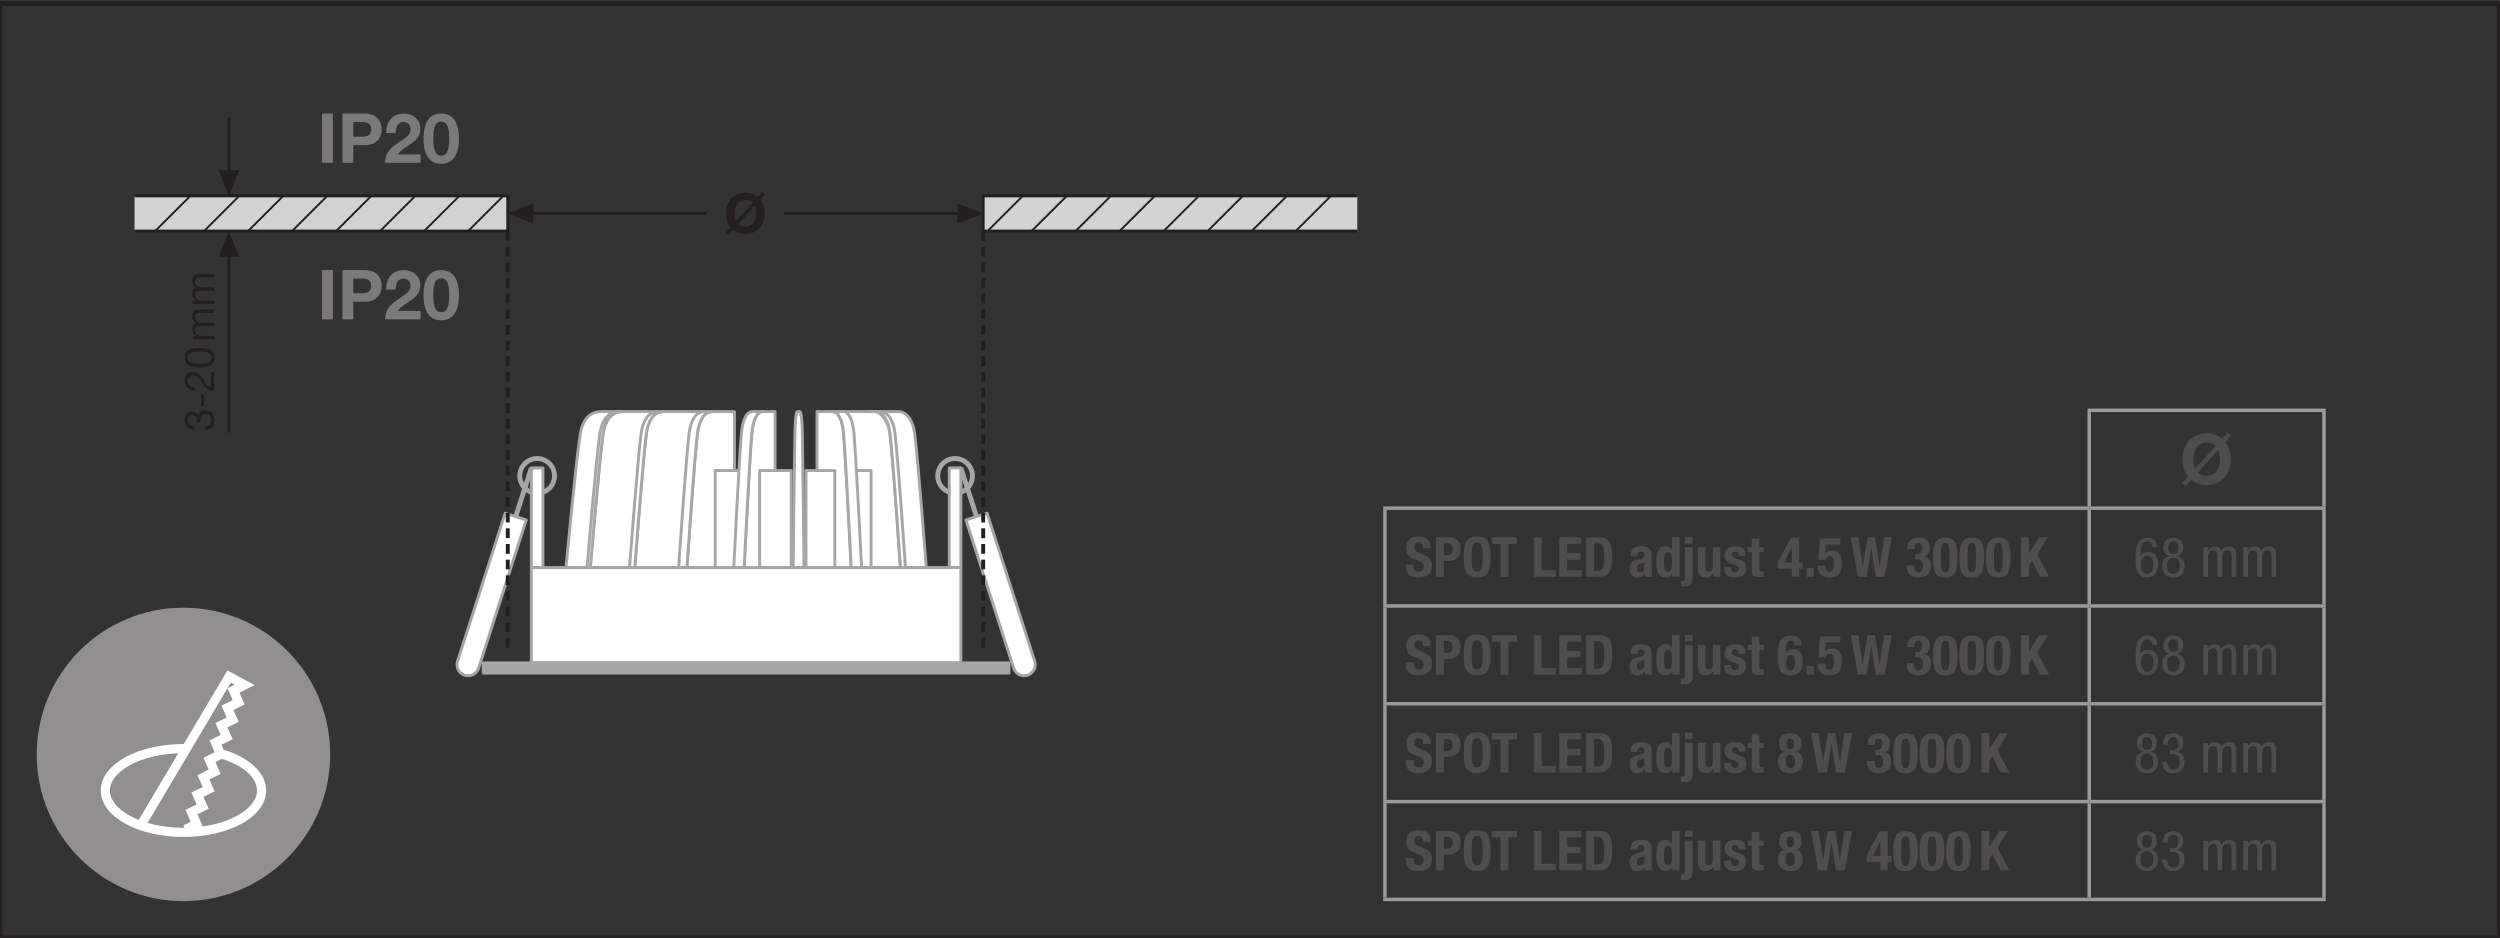 <?xml version="1.0" encoding="UTF-8" standalone="no"?>
<svg
   xmlns:dc="http://purl.org/dc/elements/1.1/"
   xmlns:cc="http://creativecommons.org/ns#"
   xmlns:rdf="http://www.w3.org/1999/02/22-rdf-syntax-ns#"
   xmlns:svg="http://www.w3.org/2000/svg"
   xmlns="http://www.w3.org/2000/svg"
   viewBox="0 0 513.827 192.76"
   height="192.76"
   width="513.827"
   xml:space="preserve"
   id="svg2"
   version="1.1"><rect x="0" y="0" width="513.827" height="192.76" fill="#333333" stroke="none"/><defs
     id="defs6"><clipPath
       id="clipPath20"
       clipPathUnits="userSpaceOnUse"><path
         id="path18"
         d="M 0,0 H 3853.72 V 1445.67 H 0 Z" /></clipPath><clipPath
       id="clipPath26"
       clipPathUnits="userSpaceOnUse"><path
         id="path24"
         d="M -0.004,0 H 3853.72 V 1440.49 H -0.004 Z" /></clipPath><clipPath
       id="clipPath146"
       clipPathUnits="userSpaceOnUse"><path
         id="path144"
         d="M 207.438,0 H 2092.77 V 1383.89 H 207.438 Z" /></clipPath><clipPath
       id="clipPath158"
       clipPathUnits="userSpaceOnUse"><path
         id="path156"
         d="M 207.438,0 H 2092.77 V 1383.89 H 207.438 Z" /></clipPath><clipPath
       id="clipPath184"
       clipPathUnits="userSpaceOnUse"><path
         id="path182"
         d="M 0,0 H 3853.72 V 1445.67 H 0 Z" /></clipPath><clipPath
       id="clipPath190"
       clipPathUnits="userSpaceOnUse"><path
         id="path188"
         d="M -0.004,0 H 3853.72 V 1440.49 H -0.004 Z" /></clipPath><clipPath
       id="clipPath218"
       clipPathUnits="userSpaceOnUse"><path
         id="path216"
         d="m 110.902,509.074 c 0,0 -54.285,0 -54.285,-54.293 V 110.898 c 0,0 0,-54.296 54.285,-54.296 h 343.887 c 0,0 54.309,0 54.309,54.296 v 343.883 c 0,0 0,54.293 -54.309,54.293 z" /></clipPath></defs><g
     transform="matrix(1.333,0,0,-1.333,0,192.76)"
     id="g10"><g
       transform="scale(0.1)"
       id="g12"><g
         id="g14"><g
           clip-path="url(#clipPath20)"
           id="g16"><g
             clip-path="url(#clipPath26)"
             id="g22"><path
               id="path28"
               style="fill:none;stroke:#a7a5a6;stroke-width:7.545;stroke-linecap:butt;stroke-linejoin:round;stroke-miterlimit:3.864;stroke-dasharray:none;stroke-opacity:1"
               d="m 854.977,712.316 c 0,-14.769 -11.993,-26.757 -26.739,-26.757 -14.797,0 -26.789,11.988 -26.789,26.757 0,14.801 11.992,26.774 26.789,26.774 14.746,0 26.739,-11.973 26.739,-26.774 z" /><path
               id="path30"
               style="fill:#ffffff;fill-opacity:1;fill-rule:nonzero;stroke:none"
               d="M 837.152,570.871 H 819.281 V 724.57 h 17.871 V 570.871" /><path
               id="path32"
               style="fill:none;stroke:#a7a5a6;stroke-width:4.523;stroke-linecap:butt;stroke-linejoin:round;stroke-miterlimit:3.864;stroke-dasharray:none;stroke-opacity:1"
               d="M 837.152,570.871 H 819.281 V 724.57 h 17.871 z" /><path
               id="path34"
               style="fill:#ffffff;fill-opacity:1;fill-rule:nonzero;stroke:none"
               d="M 778.902,654.777 811.41,644.328 738.012,416.02 c -2.899,-8.969 -12.528,-13.938 -21.512,-11.059 -8.965,2.93 -13.906,12.527 -11.027,21.519 l 73.429,228.297" /><path
               id="path36"
               style="fill:none;stroke:#a7a5a6;stroke-width:4.523;stroke-linecap:butt;stroke-linejoin:round;stroke-miterlimit:3.864;stroke-dasharray:none;stroke-opacity:1"
               d="M 778.902,654.777 811.41,644.328 738.012,416.02 c -2.899,-8.969 -12.528,-13.938 -21.512,-11.059 -8.965,2.93 -13.906,12.527 -11.027,21.519 z" /><path
               id="path38"
               style="fill:#ffffff;fill-opacity:1;fill-rule:nonzero;stroke:none"
               d="m 795.172,649.551 24.109,75.023" /><path
               id="path40"
               style="fill:none;stroke:#a7a5a6;stroke-width:7.545;stroke-linecap:butt;stroke-linejoin:round;stroke-miterlimit:3.864;stroke-dasharray:none;stroke-opacity:1"
               d="m 795.172,649.551 24.109,75.023 m 626.589,-12.261 c 0,-14.77 11.97,-26.754 26.77,-26.754 14.77,0 26.75,11.984 26.75,26.754 0,14.804 -11.98,26.777 -26.75,26.777 -14.8,0 -26.77,-11.973 -26.77,-26.777 z" /><path
               id="path42"
               style="fill:#ffffff;fill-opacity:1;fill-rule:nonzero;stroke:none"
               d="m 1521.94,654.777 -32.53,-10.449 73.45,-228.308 c 2.88,-8.969 12.5,-13.938 21.48,-11.059 8.99,2.93 13.92,12.527 11.03,21.519 l -73.43,228.297" /><path
               id="path44"
               style="fill:none;stroke:#a7a5a6;stroke-width:4.523;stroke-linecap:butt;stroke-linejoin:round;stroke-miterlimit:3.864;stroke-dasharray:none;stroke-opacity:1"
               d="m 1521.94,654.777 -32.53,-10.449 73.45,-228.308 c 2.88,-8.969 12.5,-13.938 21.48,-11.059 8.99,2.93 13.92,12.527 11.03,21.519 z" /><path
               id="path46"
               style="fill:#ffffff;fill-opacity:1;fill-rule:nonzero;stroke:none"
               d="m 1505.69,649.551 -24.14,75.023" /><path
               id="path48"
               style="fill:none;stroke:#a7a5a6;stroke-width:7.545;stroke-linecap:butt;stroke-linejoin:round;stroke-miterlimit:3.864;stroke-dasharray:none;stroke-opacity:1"
               d="m 1505.69,649.551 -24.14,75.023" /><path
               id="path50"
               style="fill:#ffffff;fill-opacity:1;fill-rule:nonzero;stroke:none"
               d="m 1463.7,570.871 h 17.85 V 724.57 H 1463.7 V 570.871" /><path
               id="path52"
               style="fill:none;stroke:#a7a5a6;stroke-width:4.523;stroke-linecap:butt;stroke-linejoin:round;stroke-miterlimit:3.864;stroke-dasharray:none;stroke-opacity:1"
               d="m 1463.7,570.871 h 17.85 V 724.57 h -17.85 z" /><path
               id="path54"
               style="fill:#ffffff;fill-opacity:1;fill-rule:nonzero;stroke:none"
               d="m 872.691,570.879 c 0,0 15.762,168.57 22.137,206.937 3.039,18.325 13.215,33.575 31.367,33.575 h 32.09 V 570.879 h -85.594" /><path
               id="path56"
               style="fill:none;stroke:#a7a5a6;stroke-width:4.523;stroke-linecap:butt;stroke-linejoin:round;stroke-miterlimit:3.864;stroke-dasharray:none;stroke-opacity:1"
               d="m 872.691,570.879 c 0,0 15.762,168.57 22.137,206.937 3.039,18.325 13.215,33.575 31.367,33.575 h 32.09 V 570.879 Z" /><path
               id="path58"
               style="fill:#ffffff;fill-opacity:1;fill-rule:nonzero;stroke:none"
               d="m 910.141,570.879 c 0,0 14.101,168.57 19.863,206.937 2.754,18.325 11.926,33.575 28.273,33.575 h 55.703 V 570.879 H 910.141" /><path
               id="path60"
               style="fill:none;stroke:#a7a5a6;stroke-width:4.523;stroke-linecap:butt;stroke-linejoin:round;stroke-miterlimit:3.864;stroke-dasharray:none;stroke-opacity:1"
               d="m 910.141,570.879 c 0,0 14.101,168.57 19.863,206.937 2.754,18.325 11.926,33.575 28.273,33.575 h 55.703 V 570.879 Z" /><path
               id="path62"
               style="fill:#ffffff;fill-opacity:1;fill-rule:nonzero;stroke:none"
               d="m 953.238,811.391 c -16.359,0 -25.519,-15.25 -28.281,-33.575 -5.742,-38.367 -19.836,-206.937 -19.836,-206.937 h 5.012 c 0,0 14.101,168.57 19.871,206.937 2.754,18.325 11.914,33.575 28.281,33.575 h -5.047" /><path
               id="path64"
               style="fill:none;stroke:#a7a5a6;stroke-width:4.523;stroke-linecap:butt;stroke-linejoin:round;stroke-miterlimit:3.864;stroke-dasharray:none;stroke-opacity:1"
               d="m 953.238,811.391 c -16.359,0 -25.519,-15.25 -28.281,-33.575 -5.742,-38.367 -19.836,-206.937 -19.836,-206.937 h 5.012 c 0,0 14.101,168.57 19.871,206.937 2.754,18.325 11.914,33.575 28.281,33.575 z" /><path
               id="path66"
               style="fill:#ffffff;fill-opacity:1;fill-rule:nonzero;stroke:none"
               d="m 978.688,570.879 c 0,0 12.714,168.57 17.91,206.937 2.449,18.325 10.732,33.575 25.442,33.575 h 63.36 V 570.879 H 978.688" /><path
               id="path68"
               style="fill:none;stroke:#a7a5a6;stroke-width:4.523;stroke-linecap:butt;stroke-linejoin:round;stroke-miterlimit:3.864;stroke-dasharray:none;stroke-opacity:1"
               d="m 978.688,570.879 c 0,0 12.714,168.57 17.91,206.937 2.449,18.325 10.732,33.575 25.442,33.575 h 63.36 V 570.879 Z" /><path
               id="path70"
               style="fill:#ffffff;fill-opacity:1;fill-rule:nonzero;stroke:none"
               d="m 1013.98,811.391 c -14.679,0 -22.976,-15.25 -25.437,-33.575 -5.207,-38.367 -17.914,-206.937 -17.914,-206.937 h 8.066 c 0,0 12.707,168.57 17.903,206.937 2.449,18.325 10.732,33.575 25.442,33.575 h -8.06" /><path
               id="path72"
               style="fill:none;stroke:#a7a5a6;stroke-width:4.523;stroke-linecap:butt;stroke-linejoin:round;stroke-miterlimit:3.864;stroke-dasharray:none;stroke-opacity:1"
               d="m 1013.98,811.391 c -14.679,0 -22.976,-15.25 -25.437,-33.575 -5.207,-38.367 -17.914,-206.937 -17.914,-206.937 h 8.066 c 0,0 12.707,168.57 17.903,206.937 2.449,18.325 10.732,33.575 25.442,33.575 z" /><path
               id="path74"
               style="fill:#ffffff;fill-opacity:1;fill-rule:nonzero;stroke:none"
               d="m 1428.17,570.879 c 0,0 -12.73,168.57 -17.96,206.937 -2.45,18.325 -10.7,33.575 -25.44,33.575 h -46.3 V 570.879 h 89.7" /><path
               id="path76"
               style="fill:none;stroke:#a7a5a6;stroke-width:4.523;stroke-linecap:butt;stroke-linejoin:round;stroke-miterlimit:3.864;stroke-dasharray:none;stroke-opacity:1"
               d="m 1428.17,570.879 c 0,0 -12.73,168.57 -17.96,206.937 -2.45,18.325 -10.7,33.575 -25.44,33.575 h -46.3 V 570.879 Z" /><path
               id="path78"
               style="fill:#ffffff;fill-opacity:1;fill-rule:nonzero;stroke:none"
               d="m 1059.16,570.879 c 0,0 11.43,168.57 16.12,206.937 2.19,18.325 9.68,33.575 22.93,33.575 h 34.2 V 570.879 h -73.25" /><path
               id="path80"
               style="fill:none;stroke:#a7a5a6;stroke-width:4.523;stroke-linecap:butt;stroke-linejoin:round;stroke-miterlimit:3.864;stroke-dasharray:none;stroke-opacity:1"
               d="m 1059.16,570.879 c 0,0 11.43,168.57 16.12,206.937 2.19,18.325 9.68,33.575 22.93,33.575 h 34.2 V 570.879 Z" /><path
               id="path82"
               style="fill:#ffffff;fill-opacity:1;fill-rule:nonzero;stroke:none"
               d="m 1085.4,811.391 c -13.24,0 -20.72,-15.25 -22.9,-33.575 -4.67,-38.367 -16.17,-206.937 -16.17,-206.937 h 12.83 c 0,0 11.43,168.57 16.12,206.937 2.18,18.325 9.67,33.575 22.93,33.575 h -12.81" /><path
               id="path84"
               style="fill:none;stroke:#a7a5a6;stroke-width:4.523;stroke-linecap:butt;stroke-linejoin:round;stroke-miterlimit:3.864;stroke-dasharray:none;stroke-opacity:1"
               d="m 1085.4,811.391 c -13.24,0 -20.72,-15.25 -22.9,-33.575 -4.67,-38.367 -16.17,-206.937 -16.17,-206.937 h 12.83 c 0,0 11.43,168.57 16.12,206.937 2.18,18.325 9.67,33.575 22.93,33.575 z" /><path
               id="path86"
               style="fill:#ffffff;fill-opacity:1;fill-rule:nonzero;stroke:none"
               d="m 1388.38,570.879 c 0,0 -11.47,168.57 -16.13,206.937 -2.17,18.325 -14.73,33.575 -22.88,33.575 h -49.35 l -5.06,-240.512 h 93.42" /><path
               id="path88"
               style="fill:none;stroke:#a7a5a6;stroke-width:4.523;stroke-linecap:butt;stroke-linejoin:round;stroke-miterlimit:3.864;stroke-dasharray:none;stroke-opacity:1"
               d="m 1388.38,570.879 c 0,0 -11.47,168.57 -16.13,206.937 -2.17,18.325 -14.73,33.575 -22.88,33.575 h -49.35 l -5.06,-240.512 z" /><path
               id="path90"
               style="fill:#ffffff;fill-opacity:1;fill-rule:nonzero;stroke:none"
               d="m 1357.09,811.391 c 13.24,0 20.73,-15.25 22.89,-33.575 4.69,-38.367 16.14,-206.937 16.14,-206.937 h -7.74 c 0,0 -11.47,168.57 -16.13,206.937 -2.17,18.325 -9.68,33.575 -22.88,33.575 h 7.72" /><path
               id="path92"
               style="fill:none;stroke:#a7a5a6;stroke-width:4.523;stroke-linecap:butt;stroke-linejoin:round;stroke-miterlimit:3.864;stroke-dasharray:none;stroke-opacity:1"
               d="m 1357.09,811.391 c 13.24,0 20.73,-15.25 22.89,-33.575 4.69,-38.367 16.14,-206.937 16.14,-206.937 h -7.74 c 0,0 -11.47,168.57 -16.13,206.937 -2.17,18.325 -9.68,33.575 -22.88,33.575 z" /><path
               id="path94"
               style="fill:#ffffff;fill-opacity:1;fill-rule:nonzero;stroke:none"
               d="M 1343.09,720.527 H 1302.7 V 570.871 h 40.39 v 149.656" /><path
               id="path96"
               style="fill:none;stroke:#a7a5a6;stroke-width:4.523;stroke-linecap:butt;stroke-linejoin:round;stroke-miterlimit:3.864;stroke-dasharray:none;stroke-opacity:1"
               d="M 1343.09,720.527 H 1302.7 V 570.871 h 40.39 z" /><path
               id="path98"
               style="fill:#ffffff;fill-opacity:1;fill-rule:nonzero;stroke:none"
               d="m 1147.21,720.527 h -44.43 V 570.871 h 44.43 v 149.656" /><path
               id="path100"
               style="fill:none;stroke:#a7a5a6;stroke-width:4.523;stroke-linecap:butt;stroke-linejoin:round;stroke-miterlimit:3.864;stroke-dasharray:none;stroke-opacity:1"
               d="m 1147.21,720.527 h -44.44 V 570.871 h 44.44 z" /><path
               id="path102"
               style="fill:#ffffff;fill-opacity:1;fill-rule:nonzero;stroke:none"
               d="m 1147.36,570.879 c 0,0 8.36,168.57 11.77,206.937 1.58,18.325 7.03,33.575 16.69,33.575 h 19.23 V 570.879 h -47.69" /><path
               id="path104"
               style="fill:none;stroke:#a7a5a6;stroke-width:4.523;stroke-linecap:butt;stroke-linejoin:round;stroke-miterlimit:3.864;stroke-dasharray:none;stroke-opacity:1"
               d="m 1147.36,570.879 c 0,0 8.36,168.57 11.77,206.937 1.58,18.325 7.03,33.575 16.69,33.575 h 19.23 V 570.879 Z" /><path
               id="path106"
               style="fill:#ffffff;fill-opacity:1;fill-rule:nonzero;stroke:none"
               d="m 1159.81,811.391 c -9.67,0 -15.06,-15.25 -16.66,-33.575 -3.46,-38.367 -11.8,-206.937 -11.8,-206.937 h 16.01 c 0,0 8.36,168.57 11.77,206.937 1.59,18.325 7.04,33.575 16.69,33.575 h -16.01" /><path
               id="path108"
               style="fill:none;stroke:#a7a5a6;stroke-width:4.523;stroke-linecap:butt;stroke-linejoin:round;stroke-miterlimit:3.864;stroke-dasharray:none;stroke-opacity:1"
               d="m 1159.81,811.391 c -9.67,0 -15.06,-15.25 -16.66,-33.575 -3.46,-38.367 -11.8,-206.937 -11.8,-206.937 h 16.01 c 0,0 8.36,168.57 11.77,206.937 1.59,18.325 7.04,33.575 16.69,33.575 z" /><path
               id="path110"
               style="fill:#ffffff;fill-opacity:1;fill-rule:nonzero;stroke:none"
               d="m 1219.97,720.527 h -48.64 V 570.871 h 48.64 v 149.656" /><path
               id="path112"
               style="fill:none;stroke:#a7a5a6;stroke-width:4.523;stroke-linecap:butt;stroke-linejoin:round;stroke-miterlimit:3.864;stroke-dasharray:none;stroke-opacity:1"
               d="m 1219.97,720.527 h -48.64 V 570.871 h 48.64 z" /><path
               id="path114"
               style="fill:#ffffff;fill-opacity:1;fill-rule:nonzero;stroke:none"
               d="m 1312.46,570.879 c 0,0 -8.37,168.57 -11.78,206.937 -1.57,18.325 -7.03,33.575 -16.67,33.575 H 1259.7 V 570.879 h 52.76" /><path
               id="path116"
               style="fill:none;stroke:#a7a5a6;stroke-width:4.523;stroke-linecap:butt;stroke-linejoin:round;stroke-miterlimit:3.864;stroke-dasharray:none;stroke-opacity:1"
               d="m 1312.46,570.879 c 0,0 -8.37,168.57 -11.78,206.937 -1.57,18.325 -7.03,33.575 -16.67,33.575 H 1259.7 V 570.879 Z" /><path
               id="path118"
               style="fill:#ffffff;fill-opacity:1;fill-rule:nonzero;stroke:none"
               d="m 1300.01,811.391 c 9.61,0 15.07,-15.25 16.67,-33.575 3.41,-38.367 11.76,-206.937 11.76,-206.937 h -15.98 c 0,0 -8.37,168.57 -11.78,206.937 -1.57,18.325 -7.03,33.575 -16.67,33.575 h 16" /><path
               id="path120"
               style="fill:none;stroke:#a7a5a6;stroke-width:4.523;stroke-linecap:butt;stroke-linejoin:round;stroke-miterlimit:3.864;stroke-dasharray:none;stroke-opacity:1"
               d="m 1300.01,811.391 c 9.61,0 15.07,-15.25 16.67,-33.575 3.41,-38.367 11.76,-206.937 11.76,-206.937 h -15.98 c 0,0 -8.37,168.57 -11.78,206.937 -1.57,18.325 -7.03,33.575 -16.67,33.575 z" /><path
               id="path122"
               style="fill:#ffffff;fill-opacity:1;fill-rule:nonzero;stroke:none"
               d="m 1287.2,720.527 h -44.49 V 570.871 h 44.49 v 149.656" /><path
               id="path124"
               style="fill:none;stroke:#a7a5a6;stroke-width:4.523;stroke-linecap:butt;stroke-linejoin:round;stroke-miterlimit:3.864;stroke-dasharray:none;stroke-opacity:1"
               d="m 1287.2,720.527 h -44.49 V 570.871 h 44.49 z" /><path
               id="path126"
               style="fill:#ffffff;fill-opacity:1;fill-rule:nonzero;stroke:none"
               d="m 1239.7,570.879 c 0,0 -1.84,168.57 -2.62,206.937 -0.39,18.325 -1.64,33.575 -3.84,33.575 h -3.82 c -2.15,0 -3.41,-15.25 -3.77,-33.575 -0.83,-38.367 -2.7,-206.937 -2.7,-206.937 h 16.75" /><path
               id="path128"
               style="fill:none;stroke:#a7a5a6;stroke-width:4.523;stroke-linecap:butt;stroke-linejoin:round;stroke-miterlimit:3.864;stroke-dasharray:none;stroke-opacity:1"
               d="m 1239.7,570.879 c 0,0 -1.84,168.57 -2.62,206.937 -0.39,18.325 -1.64,33.575 -3.84,33.575 h -3.82 c -2.15,0 -3.41,-15.25 -3.77,-33.575 -0.83,-38.367 -2.7,-206.937 -2.7,-206.937 z" /><path
               id="path130"
               style="fill:#ffffff;fill-opacity:1;fill-rule:nonzero;stroke:none"
               d="M 1481.55,570.871 H 819.281 V 424.059 h 662.269 v 146.812" /><path
               id="path132"
               style="fill:none;stroke:#a7a5a6;stroke-width:4.523;stroke-linecap:butt;stroke-linejoin:round;stroke-miterlimit:3.864;stroke-dasharray:none;stroke-opacity:1"
               d="M 1481.55,570.871 H 819.281 V 424.059 h 662.269 z" /><path
               id="path134"
               style="fill:#a7a5a6;fill-opacity:1;fill-rule:nonzero;stroke:none"
               d="M 1555.71,424.059 H 745.102 V 408.27 h 810.608 v 15.789" /><path
               id="path136"
               style="fill:none;stroke:#a7a5a6;stroke-width:4.523;stroke-linecap:butt;stroke-linejoin:round;stroke-miterlimit:3.864;stroke-dasharray:none;stroke-opacity:1"
               d="M 1555.71,424.059 H 745.102 V 408.27 h 810.608 z" /><path
               id="path138"
               style="fill:#d3d2d2;fill-opacity:1;fill-rule:nonzero;stroke:none"
               d="m 207.438,1089.76 h 575.469 v 54.293 H 207.438 Z" /></g></g></g><g
         id="g140"><g
           clip-path="url(#clipPath146)"
           id="g142"><path
             id="path148"
             style="fill:none;stroke:#231f20;stroke-width:4.523;stroke-linecap:butt;stroke-linejoin:round;stroke-miterlimit:3.864;stroke-dasharray:none;stroke-opacity:1"
             d="m 207.438,1089.76 h 575.468 v 54.29 H 207.438" /></g></g><path
         id="path150"
         style="fill:#d3d2d2;fill-opacity:1;fill-rule:nonzero;stroke:none"
         d="m 1515.92,1089.77 h 576.848 v 54.289 H 1515.92 Z" /><g
         id="g152"><g
           clip-path="url(#clipPath158)"
           id="g154"><path
             id="path160"
             style="fill:none;stroke:#231f20;stroke-width:4.523;stroke-linecap:butt;stroke-linejoin:round;stroke-miterlimit:3.864;stroke-dasharray:none;stroke-opacity:1"
             d="m 2092.77,1144.05 h -576.85 v -54.28 h 576.85" /></g></g><path
         id="path162"
         style="fill:none;stroke:#231f20;stroke-width:3.012;stroke-linecap:butt;stroke-linejoin:round;stroke-miterlimit:3.864;stroke-dasharray:none;stroke-opacity:1"
         d="m 721.82,1089.76 54.297,54.29 m -122.168,-54.29 54.297,54.29 m -122.168,-54.29 54.301,54.29 m 1153.811,-54.29 54.31,54.29 m -122.18,-54.29 54.31,54.29 m -122.17,-54.29 54.3,54.29 m -122.17,-54.29 54.3,54.29 m 285.05,-54.29 54.3,54.29 m -122.17,-54.29 54.3,54.29 m -1601.765,-54.29 54.286,54.29 m 13.586,-54.29 54.285,54.29 m 13.574,-54.29 54.297,54.29 m 13.578,-54.29 54.293,54.29 m -333.32,-54.29 54.308,54.29 m 1704.328,-54.29 54.29,54.29 m -529.39,-54.29 54.29,54.29" /><path
         id="path164"
         style="fill:#231f20;fill-opacity:1;fill-rule:nonzero;stroke:none"
         d="m 1476.37,1101.1 39.55,15.81 -39.55,15.82 z" /><path
         id="path166"
         style="fill:#231f20;fill-opacity:1;fill-rule:nonzero;stroke:none"
         d="m 822.438,1101.1 -39.532,15.81 39.532,15.82 z" /><path
         id="path168"
         style="fill:#231f20;fill-opacity:1;fill-rule:nonzero;stroke:none"
         d="m 337.008,1050.23 15.808,39.54 15.832,-39.54 z" /><path
         id="path170"
         style="fill:none;stroke:#231f20;stroke-width:4.523;stroke-linecap:butt;stroke-linejoin:round;stroke-miterlimit:3.864;stroke-dasharray:none;stroke-opacity:1"
         d="M 352.828,779.211 V 1059.57" /><path
         id="path172"
         style="fill:#231f20;fill-opacity:1;fill-rule:nonzero;stroke:none"
         d="m 337.008,1183.59 15.808,-39.54 15.832,39.54 z" /><path
         id="path174"
         style="fill:none;stroke:#231f20;stroke-width:4.523;stroke-linecap:butt;stroke-linejoin:round;stroke-miterlimit:3.864;stroke-dasharray:none;stroke-opacity:1"
         d="m 352.828,1264.91 v -90.67 m 737.102,-57.33 H 813.734 m 395.146,0 h 276.22" /><path
         id="path176"
         style="fill:none;stroke:#231f20;stroke-width:6.034;stroke-linecap:butt;stroke-linejoin:round;stroke-miterlimit:3.864;stroke-dasharray:15.079, 9.045;stroke-dashoffset:0;stroke-opacity:1"
         d="M 782.906,1089.76 V 445.422 M 1515.92,1089.76 V 445.422" /><g
         id="g178"><g
           clip-path="url(#clipPath184)"
           id="g180"><g
             clip-path="url(#clipPath190)"
             id="g186"><path
               id="path192"
               style="fill:#231f20;fill-opacity:1;fill-rule:nonzero;stroke:none"
               d="m 1138.51,1100.69 c 2.64,-2.64 6.12,-4.17 10.89,-4.17 12,0 16.51,10.2 16.51,20.34 0,4.08 -0.68,8.07 -2.3,11.56 z m 21.95,32.67 c -2.63,2.64 -6.2,4.34 -11.06,4.34 -12,0 -16.5,-10.22 -16.5,-20.84 0,-4.01 0.68,-8 2.39,-11.5 z m -33.94,-37.69 c -4.69,5.7 -6.98,13.01 -6.98,21.19 0,18.03 11.15,32.07 29.86,32.07 7.84,0 14.3,-2.38 19.15,-6.56 l 6.81,7.58 4.25,-3.75 -7.15,-7.9 c 4.42,-5.71 6.8,-13.03 6.8,-21.44 0,-17.54 -11.14,-31.57 -29.86,-31.57 -7.82,0 -14.21,2.46 -18.96,6.46 l -7.08,-7.82 -4.16,3.64 7.32,8.1" /><path
               id="path194"
               style="fill:#231f20;fill-opacity:1;fill-rule:nonzero;stroke:none"
               d="m 304.164,794.871 0.07,1.211 v 1.152 c 0,4.594 -2.558,8.618 -7.402,8.618 -4.785,0 -7.277,-3.446 -7.277,-8.047 0,-5.871 4.531,-8.543 9.824,-8.543 v -5.426 c -8.613,0.316 -14.609,4.902 -14.609,13.969 0,7.855 3.761,13.785 12.121,13.785 4.023,0 7.402,-2.738 9.004,-6.258 h 0.125 c 1.21,5.555 5.558,8.172 10.976,8.172 8.996,0 13.77,-7.09 13.77,-15.57 0,-9.196 -5.352,-15.25 -14.735,-15.055 v 5.414 c 5.879,0.191 9.961,3.457 9.961,9.641 0,5.3 -3.32,9.824 -8.75,9.824 -5.664,0 -8.672,-4.27 -8.672,-9.629 0,-1.152 0.067,-2.238 0.196,-3.258 h -4.602" /><path
               id="path196"
               style="fill:#231f20;fill-opacity:1;fill-rule:nonzero;stroke:none"
               d="m 309.723,838.094 h 5.105 v -18.442 h -5.105 v 18.442" /><path
               id="path198"
               style="fill:#231f20;fill-opacity:1;fill-rule:nonzero;stroke:none"
               d="m 300.785,844.105 c -9.187,-0.511 -16.015,4.981 -16.015,14.547 0,7.856 4.601,14.172 13.007,14.172 7.989,0 11.946,-5.359 15.508,-10.98 3.391,-5.61 6.387,-11.676 11.945,-12.696 v 23.235 h 4.786 v -29.559 c -10.664,0.832 -14.688,6.324 -18.516,12.711 -4.777,7.653 -7.461,11.543 -13.781,11.543 -4.91,0 -8.164,-3.953 -8.164,-8.746 0,-6.312 5.8,-8.992 11.23,-8.801 v -5.426" /><path
               id="path200"
               style="fill:#231f20;fill-opacity:1;fill-rule:nonzero;stroke:none"
               d="m 325.992,894.535 c 0,9.258 -11.484,9.32 -18.254,9.32 -6.699,0 -18.183,-0.062 -18.183,-9.32 0,-9.258 11.484,-9.312 18.183,-9.312 6.77,0 18.254,0.054 18.254,9.312 m -41.23,0 c 0,14.176 13.086,15.067 23.047,15.067 9.961,0 22.968,-0.891 22.968,-15.067 0,-14.168 -13.007,-15.058 -22.968,-15.058 -9.961,0 -23.047,0.89 -23.047,15.058" /><path
               id="path202"
               style="fill:#231f20;fill-opacity:1;fill-rule:nonzero;stroke:none"
               d="m 297.027,922.766 v 5.109 h 4.844 V 928 c -3.762,2.492 -5.617,5.996 -5.617,10.656 0,4.086 1.535,7.723 5.617,9.067 -3.574,2.238 -5.617,6.062 -5.617,10.343 0,6.567 2.746,10.969 9.57,10.969 h 24.192 v -5.422 h -21.641 c -4.074,0 -7.344,-1.09 -7.344,-6.386 0,-5.289 3.321,-8.61 8.43,-8.61 h 20.555 v -5.429 h -21.641 c -4.277,0 -7.344,-1.34 -7.344,-6.192 0,-6.371 5.879,-8.801 8.43,-8.801 h 20.555 v -5.429 h -32.989" /><path
               id="path204"
               style="fill:#231f20;fill-opacity:1;fill-rule:nonzero;stroke:none"
               d="m 297.027,977.234 v 5.11 h 4.844 v 0.125 c -3.762,2.492 -5.617,5.992 -5.617,10.656 0,4.082 1.535,7.725 5.617,9.065 -3.574,2.23 -5.617,6.06 -5.617,10.33 0,6.57 2.746,10.97 9.57,10.97 h 24.192 v -5.42 h -21.641 c -4.074,0 -7.344,-1.08 -7.344,-6.38 0,-5.29 3.321,-8.61 8.43,-8.61 h 20.555 v -5.424 h -21.641 c -4.277,0 -7.344,-1.343 -7.344,-6.191 0,-6.379 5.879,-8.805 8.43,-8.805 h 20.555 v -5.426 h -32.989" /></g></g></g><path
         id="path206"
         style="fill:none;stroke:#231f20;stroke-width:7.449;stroke-linecap:butt;stroke-linejoin:miter;stroke-miterlimit:3.864;stroke-dasharray:none;stroke-opacity:1"
         d="M -0.004,1440.49 H 3853.72 V 0 H -0.004 Z" /><path
         id="path208"
         style="fill:#7b7979;fill-opacity:1;fill-rule:nonzero;stroke:none"
         d="m 496.566,1195.03 h 16.7 v 75.93 h -16.7 z m 48.098,62.97 h 12.969 c 7.664,0 14.687,-1.71 14.687,-11.38 0,-9.69 -7.023,-11.39 -14.687,-11.39 h -12.969 z m -16.699,-62.97 h 16.699 v 27.23 h 17.547 c 19.035,0 26.269,12.02 26.269,24.36 0,12.33 -7.234,24.34 -26.269,24.34 h -34.246 z m 82.039,45.84 c 0,7.88 2.875,17.13 11.809,17.13 6.484,0 11.16,-4.37 11.16,-11.49 0,-9.15 -9.137,-13.62 -15.633,-18.19 -12.863,-8.83 -23.504,-15.96 -23.504,-33.29 h 54.668 v 12.98 h -35.207 c 10.859,15.31 34.785,17.12 34.785,39.67 0,14.57 -11.914,23.28 -25.527,23.28 -17.864,0 -27.551,-13.07 -27.012,-30.09 z m 58.098,-8.3 c 0,7.77 -0.11,25.95 12.136,25.95 12.336,0 12.336,-18.18 12.336,-25.95 0,-8.4 0,-26.58 -12.336,-26.58 -12.136,0 -12.136,18.18 -12.136,26.58 m -15.098,0 c 0,-29.67 12.449,-39.03 27.234,-39.03 14.883,0 27.434,9.36 27.434,39.03 0,29.04 -12.551,38.39 -27.434,38.39 -14.785,0 -27.234,-9.35 -27.234,-38.39" /><path
         id="path210"
         style="fill:#7b7979;fill-opacity:1;fill-rule:nonzero;stroke:none"
         d="m 496.566,953.676 h 16.7 v 75.934 h -16.7 z m 48.098,62.964 h 12.969 c 7.664,0 14.687,-1.7 14.687,-11.37 0,-9.692 -7.023,-11.391 -14.687,-11.391 h -12.969 z m -16.699,-62.964 h 16.699 v 27.23 h 17.547 c 19.035,0 26.269,12.016 26.269,24.364 0,12.33 -7.234,24.34 -26.269,24.34 h -34.246 z m 82.039,45.844 c 0,7.87 2.875,17.12 11.809,17.12 6.484,0 11.16,-4.36 11.16,-11.48 0,-9.152 -9.137,-13.625 -15.633,-18.187 -12.863,-8.836 -23.504,-15.965 -23.504,-33.297 h 54.668 v 12.98 h -35.207 c 10.859,15.317 34.785,17.121 34.785,39.674 0,14.57 -11.914,23.28 -25.527,23.28 -17.864,0 -27.551,-13.07 -27.012,-30.09 z m 58.098,-8.301 c 0,7.769 -0.11,25.951 12.136,25.951 12.336,0 12.336,-18.182 12.336,-25.951 0,-8.399 0,-26.582 -12.336,-26.582 -12.136,0 -12.136,18.183 -12.136,26.582 m -15.098,0 c 0,-29.668 12.449,-39.031 27.234,-39.031 14.883,0 27.434,9.363 27.434,39.031 0,29.041 -12.551,38.391 -27.434,38.391 -14.785,0 -27.234,-9.35 -27.234,-38.391" /><g
         id="g212"><g
           clip-path="url(#clipPath218)"
           id="g214"><path
             id="path220"
             style="fill:#918f90;fill-opacity:1;fill-rule:nonzero;stroke:none"
             d="m 509.098,282.84 c 0,-124.942 -101.289,-226.238 -226.25,-226.238 -124.953,0 -226.243,101.296 -226.243,226.238 0,124.949 101.29,226.246 226.243,226.246 124.961,0 226.25,-101.297 226.25,-226.246" /><path
             id="path222"
             style="fill:none;stroke:#ffffff;stroke-width:14.122;stroke-linecap:butt;stroke-linejoin:miter;stroke-miterlimit:3.864;stroke-dasharray:none;stroke-opacity:1"
             d="m 285.863,167.16 17.383,8.539 -8.105,18.242 17.355,8.539 -8.125,18.258 17.383,8.512 -8.098,18.281 17.364,8.528 -8.106,18.281 17.363,8.539 -8.113,18.262 17.363,8.531 -8.105,18.25 17.363,8.527 -8.097,18.262 17.375,8.519 -8.118,18.27 17.364,8.512 -24.024,12.976 -134.422,-226.5 M 343.734,283 c 35.645,-11.219 59.563,-32 59.563,-55.75 0,-35.66 -53.938,-64.551 -120.449,-64.551 -66.512,0 -120.43,28.891 -120.43,64.551 0,35.672 53.918,64.578 120.43,64.578" /></g></g><path
         id="path224"
         style="fill:none;stroke:#9c9a9b;stroke-width:5.321;stroke-linecap:butt;stroke-linejoin:miter;stroke-miterlimit:10;stroke-dasharray:none;stroke-opacity:1"
         d="m 3218.65,813.402 h 367.3" /><path
         id="path226"
         style="fill:none;stroke:#9c9a9b;stroke-width:5.321;stroke-linecap:butt;stroke-linejoin:miter;stroke-miterlimit:10;stroke-dasharray:none;stroke-opacity:1"
         d="m 3221.31,665.234 v 145.5" /><path
         id="path228"
         style="fill:none;stroke:#9c9a9b;stroke-width:5.321;stroke-linecap:butt;stroke-linejoin:miter;stroke-miterlimit:10;stroke-dasharray:none;stroke-opacity:1"
         d="m 3583.3,665.234 v 145.5" /><path
         id="path230"
         style="fill:none;stroke:#9c9a9b;stroke-width:5.321;stroke-linecap:butt;stroke-linejoin:miter;stroke-miterlimit:10;stroke-dasharray:none;stroke-opacity:1"
         d="M 2132.7,662.574 H 3221.3" /><path
         id="path232"
         style="fill:none;stroke:#9c9a9b;stroke-width:5.321;stroke-linecap:butt;stroke-linejoin:miter;stroke-miterlimit:10;stroke-dasharray:none;stroke-opacity:1"
         d="M 2135.36,514.406 V 659.91" /><path
         id="path234"
         style="fill:none;stroke:#9c9a9b;stroke-width:5.321;stroke-linecap:butt;stroke-linejoin:miter;stroke-miterlimit:10;stroke-dasharray:none;stroke-opacity:1"
         d="m 3221.31,662.574 h 364.64" /><path
         id="path236"
         style="fill:none;stroke:#9c9a9b;stroke-width:5.321;stroke-linecap:butt;stroke-linejoin:miter;stroke-miterlimit:10;stroke-dasharray:none;stroke-opacity:1"
         d="M 3221.31,514.406 V 659.91" /><path
         id="path238"
         style="fill:none;stroke:#9c9a9b;stroke-width:5.321;stroke-linecap:butt;stroke-linejoin:miter;stroke-miterlimit:10;stroke-dasharray:none;stroke-opacity:1"
         d="M 3583.3,514.406 V 659.91" /><path
         id="path240"
         style="fill:none;stroke:#9c9a9b;stroke-width:5.321;stroke-linecap:butt;stroke-linejoin:miter;stroke-miterlimit:10;stroke-dasharray:none;stroke-opacity:1"
         d="M 2132.7,511.746 H 3221.3" /><path
         id="path242"
         style="fill:none;stroke:#9c9a9b;stroke-width:5.321;stroke-linecap:butt;stroke-linejoin:miter;stroke-miterlimit:10;stroke-dasharray:none;stroke-opacity:1"
         d="M 2135.36,363.582 V 509.086" /><path
         id="path244"
         style="fill:none;stroke:#9c9a9b;stroke-width:5.321;stroke-linecap:butt;stroke-linejoin:miter;stroke-miterlimit:10;stroke-dasharray:none;stroke-opacity:1"
         d="m 3221.31,511.746 h 364.64" /><path
         id="path246"
         style="fill:none;stroke:#9c9a9b;stroke-width:5.321;stroke-linecap:butt;stroke-linejoin:miter;stroke-miterlimit:10;stroke-dasharray:none;stroke-opacity:1"
         d="M 3221.31,363.582 V 509.086" /><path
         id="path248"
         style="fill:none;stroke:#9c9a9b;stroke-width:5.321;stroke-linecap:butt;stroke-linejoin:miter;stroke-miterlimit:10;stroke-dasharray:none;stroke-opacity:1"
         d="M 3583.3,363.582 V 509.086" /><path
         id="path250"
         style="fill:none;stroke:#9c9a9b;stroke-width:5.321;stroke-linecap:butt;stroke-linejoin:miter;stroke-miterlimit:10;stroke-dasharray:none;stroke-opacity:1"
         d="M 2132.7,360.922 H 3221.3" /><path
         id="path252"
         style="fill:none;stroke:#9c9a9b;stroke-width:5.321;stroke-linecap:butt;stroke-linejoin:miter;stroke-miterlimit:10;stroke-dasharray:none;stroke-opacity:1"
         d="M 2135.36,212.75 V 358.262" /><path
         id="path254"
         style="fill:none;stroke:#9c9a9b;stroke-width:5.321;stroke-linecap:butt;stroke-linejoin:miter;stroke-miterlimit:10;stroke-dasharray:none;stroke-opacity:1"
         d="m 3221.31,360.922 h 364.64" /><path
         id="path256"
         style="fill:none;stroke:#9c9a9b;stroke-width:5.321;stroke-linecap:butt;stroke-linejoin:miter;stroke-miterlimit:10;stroke-dasharray:none;stroke-opacity:1"
         d="M 3221.31,212.75 V 358.262" /><path
         id="path258"
         style="fill:none;stroke:#9c9a9b;stroke-width:5.321;stroke-linecap:butt;stroke-linejoin:miter;stroke-miterlimit:10;stroke-dasharray:none;stroke-opacity:1"
         d="M 3583.3,212.75 V 358.262" /><path
         id="path260"
         style="fill:none;stroke:#9c9a9b;stroke-width:5.321;stroke-linecap:butt;stroke-linejoin:miter;stroke-miterlimit:10;stroke-dasharray:none;stroke-opacity:1"
         d="M 2132.7,210.102 H 3221.3" /><path
         id="path262"
         style="fill:none;stroke:#9c9a9b;stroke-width:5.321;stroke-linecap:butt;stroke-linejoin:miter;stroke-miterlimit:10;stroke-dasharray:none;stroke-opacity:1"
         d="M 2135.36,61.93 V 207.43" /><path
         id="path264"
         style="fill:none;stroke:#9c9a9b;stroke-width:5.321;stroke-linecap:butt;stroke-linejoin:miter;stroke-miterlimit:10;stroke-dasharray:none;stroke-opacity:1"
         d="m 3221.31,210.102 h 364.64" /><path
         id="path266"
         style="fill:none;stroke:#9c9a9b;stroke-width:5.321;stroke-linecap:butt;stroke-linejoin:miter;stroke-miterlimit:10;stroke-dasharray:none;stroke-opacity:1"
         d="M 3221.31,61.93 V 207.43" /><path
         id="path268"
         style="fill:none;stroke:#9c9a9b;stroke-width:5.321;stroke-linecap:butt;stroke-linejoin:miter;stroke-miterlimit:10;stroke-dasharray:none;stroke-opacity:1"
         d="M 3583.3,61.93 V 207.43" /><path
         id="path270"
         style="fill:none;stroke:#9c9a9b;stroke-width:5.321;stroke-linecap:butt;stroke-linejoin:miter;stroke-miterlimit:10;stroke-dasharray:none;stroke-opacity:1"
         d="M 2132.7,59.27 H 3221.3" /><path
         id="path272"
         style="fill:none;stroke:#9c9a9b;stroke-width:5.321;stroke-linecap:butt;stroke-linejoin:miter;stroke-miterlimit:10;stroke-dasharray:none;stroke-opacity:1"
         d="m 3221.31,59.27 h 364.64" /><path
         id="path274"
         style="fill:#4f4c4c;fill-opacity:1;fill-rule:nonzero;stroke:none"
         d="m 3420.04,752.113 c 2.03,-4.367 2.88,-9.367 2.88,-14.465 0,-12.66 -5.65,-25.418 -20.64,-25.418 -5.96,0 -10.32,1.915 -13.61,5.211 z m -35.42,-28.82 c -2.12,4.355 -2.97,9.355 -2.97,14.355 0,13.293 5.63,26.051 20.63,26.051 6.07,0 10.53,-2.113 13.82,-5.414 z m -20.09,-22.23 5.2,-4.575 8.83,9.782 c 5.96,-4.993 13.93,-8.079 23.72,-8.079 23.4,0 37.33,17.547 37.33,39.457 0,10.528 -2.98,19.68 -8.51,26.797 l 8.93,9.899 -5.32,4.683 -8.49,-9.472 c -6.08,5.215 -14.16,8.191 -23.94,8.191 -23.4,0 -37.33,-17.547 -37.33,-40.098 0,-10.214 2.87,-19.355 8.72,-26.484 l -9.14,-10.101" /><path
         id="path276"
         style="fill:#4f4c4c;fill-opacity:1;fill-rule:nonzero;stroke:none"
         d="m 2167.4,575.746 v -2.473 c 0,-11.222 5.45,-17.695 19.3,-17.695 13.28,0 21.11,5.785 21.11,18.633 0,7.492 -2.38,11.992 -11.56,16.082 l -9.46,4.086 c -5.19,2.129 -6.3,4.512 -6.3,8.258 0,3.644 1.45,7.054 6.99,7.054 4.76,0 6.64,-3.238 6.64,-9.015 h 11.73 v 1.707 c 0,11.648 -7.91,16.332 -18.8,16.332 -11.65,0 -18.8,-5.961 -18.8,-17.867 0,-10.047 5.02,-14.731 15.91,-18.379 8.17,-2.727 10.89,-4.938 10.89,-10.387 0,-5.105 -3.57,-7.48 -7.32,-7.48 -6.47,0 -8.09,3.648 -8.09,9.351 v 1.793 z m 58.81,32.754 h 5.1 c 6.14,0 8.52,-3.32 8.52,-9.355 0,-6.215 -3.32,-9.114 -8.17,-9.114 h -5.45 z m -12.25,-51.73 h 12.25 v 24.25 h 6.56 c 11.56,0 19.31,5.691 19.31,18.296 0,9.094 -4.17,18.207 -16.67,18.207 h -21.45 z m 42.91,30.371 c 0,-18.465 2.3,-31.563 20.67,-31.563 18.38,0 20.68,13.098 20.68,31.563 0,18.464 -2.3,31.574 -20.68,31.574 -18.37,0 -20.67,-13.11 -20.67,-31.574 m 12.25,0 c 0,16.261 1.19,22.55 8.42,22.55 7.23,0 8.42,-6.289 8.42,-22.55 0,-16.336 -1.19,-22.539 -8.42,-22.539 -7.23,0 -8.42,6.203 -8.42,22.539 m 31.08,30.382 V 607.48 h 13.27 v -50.71 h 12.26 v 50.71 H 2339 v 10.043 z m 98.48,-60.753 v 10.035 h -21.7 v 50.718 h -12.25 V 556.77 Z m 5.47,60.753 V 556.77 h 34.8 v 10.035 h -22.55 v 16.343 h 20.42 v 10.04 h -20.42 v 14.292 h 21.7 v 10.043 z m 53.79,-9.023 h 5.2 c 9.27,0 10.46,-7.055 10.46,-20.852 0,-16.503 -1.71,-21.855 -10.21,-21.855 h -5.45 z m -12.24,-51.73 h 19.31 c 16.25,0 20.84,9.781 20.84,31.222 0,17.953 -3.14,29.531 -20.07,29.531 h -20.08 z m 78.82,31.734 v 1.273 c 0,3.664 1.78,5.961 5.45,5.961 4,0 5.45,-2.125 5.45,-5.617 0,-3.066 -1.2,-4.43 -4.69,-5.351 l -6.64,-1.79 c -8.08,-2.214 -11.57,-5.617 -11.57,-14.304 0,-6.117 2.9,-13.098 11.06,-13.098 5.7,0 8.94,1.192 11.66,5.957 h 0.18 c 0.34,-1.613 0.68,-3.32 1.44,-4.765 h 11.23 c -1.11,2.726 -1.44,4.511 -1.44,8.855 v 24.07 c 0,8.258 -2.65,14.047 -16.6,14.047 -8.84,0 -16.08,-3.578 -16.08,-14.133 v -1.105 z m 10.9,-17.871 c 0,-5.098 -4.1,-7.055 -7.24,-7.055 -3.16,0 -4.42,2.887 -4.42,6.375 0,4.09 1.86,6.387 6.64,7.41 1.44,0.336 3.39,1.02 5.02,2.297 z m 43.07,-13.863 h 11.23 v 60.753 h -11.74 v -19.23 h -0.17 c -2.47,3.656 -5.45,5.449 -9.87,5.449 -9.61,0 -14.04,-7.07 -14.04,-24.082 0,-17.015 4.43,-24.082 14.04,-24.082 4.68,0 7.74,1.699 10.39,6.039 h 0.16 z m -12.85,22.89 c 0,9.949 1.02,15.055 6.12,15.055 5.2,0 6.22,-5.106 6.22,-15.055 0,-9.961 -1.02,-15.058 -6.22,-15.058 -5.1,0 -6.12,5.097 -6.12,15.058 m 32.35,28.496 h 11.74 v 10.035 h -11.74 z m 0,-50.535 c 0,-5.109 -0.42,-7.324 -4.59,-7.324 h -0.93 l -0.94,0.172 v -8.504 c 1.7,-0.082 3.41,-0.168 4.76,-0.168 10.46,0 13.44,4.086 13.44,11.82 v 48.93 h -11.74 z m 43.5,-0.851 h 11.23 v 45.777 h -11.74 v -30.379 c 0,-5.027 -2.04,-7.566 -6.22,-7.566 -3.48,0 -5.02,1.691 -5.02,6.375 v 31.57 H 2618 v -33.953 c 0,-9.098 4.26,-13.016 11.65,-13.016 5.03,0 9.2,2.043 11.67,6.555 h 0.17 z m 17.12,14.972 v -1.617 c 0,-8.844 3.58,-14.547 16.84,-14.547 9.89,0 17.03,4.766 17.03,14.375 0,6.895 -2.73,10.641 -10.12,13.113 l -7.07,2.372 c -4.01,1.273 -5.11,3.066 -5.11,5.363 0,3.316 2.55,4.937 5.54,4.937 3.83,0 5.18,-2.215 5.18,-6.898 h 10.55 v 1.875 c 0,8.258 -5.01,13.027 -15.65,13.027 -12,0 -16.85,-6.301 -16.85,-13.793 0,-6.461 3.32,-10.461 9.8,-12.758 l 8.24,-2.98 c 2.3,-0.938 4.26,-2.215 4.26,-5.195 0,-3.649 -2.3,-5.438 -5.96,-5.438 -4.01,0 -6.12,2.633 -6.12,6.629 v 1.535 z m 42.31,30.805 h -5.95 v -8.004 h 5.95 V 568.34 c 0,-9.188 1.7,-12.082 10.89,-12.082 2.73,0 5.02,0.254 7.66,0.512 v 8.171 l -2.64,-0.168 c -3.41,0 -4.17,1.348 -4.17,5.008 v 24.762 h 6.81 v 8.004 h -6.81 v 13.101 h -11.74 z m 40.36,-33.277 h 21.44 v -12.5 h 11.24 v 12.5 h 5.77 v 9.539 h -5.77 v 38.203 h -12.68 l -20,-37.692 z m 21.44,9.539 h -11.9 l 11.73,22.886 h 0.17 z m 22.82,-22.039 h 11.23 v 13.265 h -11.23 z m 52,59.05 h -31.39 l -2.22,-32.754 h 10.99 c 0.43,3.391 2.28,5.52 5.78,5.52 5.45,0 7.06,-2.809 7.06,-12.758 0,-7.832 -2.13,-11.738 -7.15,-11.738 -5.26,0 -5.95,5.863 -5.95,9.863 h -11.74 v -1.617 c 0,-6.801 2.47,-16.758 17.78,-16.758 15.41,0 19.32,9.024 19.32,22.289 0,9.528 -3.16,19.235 -14.72,19.235 -5.2,0 -8.76,-1.364 -11.07,-4.516 h -0.16 l 1.28,13.695 h 22.19 v 9.539" /><path
         id="path278"
         style="fill:#4f4c4c;fill-opacity:1;fill-rule:nonzero;stroke:none"
         d="m 2864.63,556.77 h 13.7 l 6.8,44.078 h 0.18 l 6.8,-44.078 h 13.71 l 11.05,60.753 h -11.74 l -6.73,-44.925 h -0.16 l -7.14,44.925 h -11.75 l -7.15,-44.925 h -0.16 l -6.73,44.925 h -11.74 z m 75.1,17.613 v -0.258 c 0,-11.566 5.77,-18.547 17.44,-18.547 16.67,0 19.99,10.129 19.99,18.293 0,7.578 -2.89,12.93 -10.72,14.203 v 0.172 c 5.79,1.277 9.19,6.043 9.19,13.281 0,10.629 -6.39,15.485 -17.35,15.485 -11.5,0 -17.71,-5.875 -17.71,-17.782 h 11.23 c 0,5.704 0.94,9.778 6.22,9.778 3.99,0 5.86,-2.211 5.86,-7.906 0,-4.938 -1.87,-9.536 -6.96,-9.536 h -4 v -7.988 h 4.08 c 6.72,0 7.91,-4.941 7.91,-10.305 0,-5.277 -0.85,-9.695 -6.72,-9.695 -5.36,0 -6.64,3.735 -6.72,10.805 z m 40.69,10.469 c 0,-21.36 4.24,-29.274 18.89,-29.274 17.95,0 18.89,15.485 18.89,32.16 0,21.356 -4.26,29.274 -18.89,29.274 -17.97,0 -18.89,-15.485 -18.89,-32.16 m 12.25,3.906 c 0,15.492 1.28,20.25 6.64,20.25 5.19,0 6.63,-3.403 6.63,-18.633 v -6.543 c 0,-15.492 -1.28,-20.254 -6.63,-20.254 -5.19,0 -6.64,3.399 -6.64,18.637 z m 28.61,-3.906 c 0,-21.36 4.25,-29.274 18.88,-29.274 17.97,0 18.91,15.485 18.91,32.16 0,21.356 -4.26,29.274 -18.91,29.274 -17.95,0 -18.88,-15.485 -18.88,-32.16 m 12.25,3.906 c 0,15.492 1.28,20.25 6.63,20.25 5.2,0 6.64,-3.403 6.64,-18.633 v -6.543 c 0,-15.492 -1.27,-20.254 -6.64,-20.254 -5.17,0 -6.63,3.399 -6.63,18.637 z m 28.61,-3.906 c 0,-21.36 4.25,-29.274 18.89,-29.274 17.96,0 18.89,15.485 18.89,32.16 0,21.356 -4.25,29.274 -18.89,29.274 -17.96,0 -18.89,-15.485 -18.89,-32.16 m 12.26,3.906 c 0,15.492 1.28,20.25 6.63,20.25 5.2,0 6.64,-3.403 6.64,-18.633 v -6.543 c 0,-15.492 -1.28,-20.254 -6.64,-20.254 -5.18,0 -6.63,3.399 -6.63,18.637 v 6.543" /><path
         id="path280"
         style="fill:#4f4c4c;fill-opacity:1;fill-rule:nonzero;stroke:none"
         d="m 3116.37,617.523 v -60.757 h 12.25 v 18.039 l 4.51,6.898 12.51,-24.937 h 13.79 l -18.38,34.718 16.5,26.039 h -13.27 l -15.49,-24.339 h -0.17 v 24.339 h -12.25" /><path
         id="path282"
         style="fill:#4f4c4c;fill-opacity:1;fill-rule:nonzero;stroke:none"
         d="m 3301.11,575.148 c 0,6.383 1.62,13.954 9.53,13.954 7.91,0 9.53,-7.571 9.53,-13.954 0,-6.386 -2.05,-13.953 -9.53,-13.953 -7.49,0 -9.53,7.567 -9.53,13.953 m 25.18,27.403 c 0,2.801 -1.26,14.461 -15.23,14.461 -17.44,0 -18.29,-19.059 -18.29,-32.84 0,-12.516 1.19,-28.594 17.87,-28.594 11.23,0 17.02,8.938 17.02,20.594 0,11.223 -5.28,19.055 -15.75,19.055 -6.54,0 -10.37,-4.422 -11.48,-6.723 h -0.17 v 4.766 c 0,3.148 0.68,18.125 10.62,18.125 5.11,0 7.92,-3.747 7.92,-8.844 z m 15,-28.934 c 0,7.149 2.81,12.414 9.78,12.414 6.98,0 9.79,-5.265 9.79,-12.414 0,-7.152 -2.81,-12.422 -9.79,-12.422 -6.97,0 -9.78,5.27 -9.78,12.422 m 9.78,37.778 c 5.45,0 7.92,-4.086 7.92,-9.868 0,-5.703 -2.47,-9.875 -7.92,-9.875 -5.52,0 -7.91,4.172 -7.91,9.875 0,5.782 2.39,9.868 7.91,9.868 m -17.27,-38.036 c 0,-7.906 3.74,-17.781 17.27,-17.781 13.54,0 17.29,9.875 17.29,17.781 0,8 -3.58,13.188 -10.65,15.489 6.13,2.465 8.77,6.379 8.77,12.847 0,9.782 -5.79,15.317 -15.41,15.317 -9.61,0 -15.4,-5.535 -15.4,-15.317 0,-6.468 2.65,-10.382 8.77,-12.847 -7.06,-2.301 -10.64,-7.489 -10.64,-15.489 m 63.51,-16.589 h 7.15 v 31.476 c 0,7.152 5.11,9.199 8.5,9.199 5.87,0 6.14,-5.707 6.14,-9.199 V 556.77 h 7.15 v 31.476 c 0,7.152 5.1,9.199 8.49,9.199 5.88,0 6.13,-5.707 6.13,-9.199 V 556.77 h 7.15 v 32.332 c 0,5.449 0,14.468 -12,14.468 -4.75,0 -8.76,-3.234 -10.8,-7.234 -1.44,5.191 -4.51,7.234 -9.87,7.234 -4.42,0 -9.1,-2.379 -11.06,-6.554 h -0.17 v 5.367 h -6.81 z m 61.47,0 h 7.14 v 31.476 c 0,7.152 5.11,9.199 8.51,9.199 5.88,0 6.13,-5.707 6.13,-9.199 V 556.77 h 7.15 v 31.476 c 0,7.152 5.11,9.199 8.51,9.199 5.87,0 6.12,-5.707 6.12,-9.199 V 556.77 h 7.16 v 32.332 c 0,5.449 0,14.468 -12.01,14.468 -4.76,0 -8.75,-3.234 -10.8,-7.234 -1.45,5.191 -4.52,7.234 -9.88,7.234 -4.41,0 -9.1,-2.379 -11.05,-6.554 h -0.18 v 5.367 h -6.8 V 556.77" /><path
         id="path284"
         style="fill:#4f4c4c;fill-opacity:1;fill-rule:nonzero;stroke:none"
         d="m 2167.4,424.891 v -2.469 c 0,-11.231 5.45,-17.703 19.3,-17.703 13.28,0 21.11,5.793 21.11,18.633 0,7.5 -2.38,12 -11.56,16.078 l -9.46,4.09 c -5.19,2.128 -6.3,4.511 -6.3,8.261 0,3.649 1.45,7.051 6.99,7.051 4.76,0 6.64,-3.234 6.64,-9.012 h 11.73 v 1.703 c 0,11.653 -7.91,16.336 -18.8,16.336 -11.65,0 -18.8,-5.961 -18.8,-17.871 0,-10.047 5.02,-14.726 15.91,-18.379 8.17,-2.718 10.89,-4.937 10.89,-10.39 0,-5.098 -3.57,-7.481 -7.32,-7.481 -6.47,0 -8.09,3.66 -8.09,9.364 v 1.789 z m 58.81,32.75 h 5.1 c 6.14,0 8.52,-3.317 8.52,-9.352 0,-6.219 -3.32,-9.109 -8.17,-9.109 h -5.45 z m -12.25,-51.731 h 12.25 v 24.25 h 6.56 c 11.56,0 19.31,5.699 19.31,18.301 0,9.098 -4.17,18.207 -16.67,18.207 h -21.45 z m 42.91,30.371 c 0,-18.461 2.3,-31.562 20.67,-31.562 18.38,0 20.68,13.101 20.68,31.562 0,18.469 -2.3,31.578 -20.68,31.578 -18.37,0 -20.67,-13.109 -20.67,-31.578 m 12.25,0 c 0,16.266 1.19,22.551 8.42,22.551 7.23,0 8.42,-6.285 8.42,-22.551 0,-16.332 -1.19,-22.543 -8.42,-22.543 -7.23,0 -8.42,6.211 -8.42,22.543 m 31.08,30.387 v -10.051 h 13.27 V 405.91 h 12.26 v 50.707 H 2339 v 10.051 z m 98.48,-60.758 v 10.039 h -21.7 v 50.719 h -12.25 V 405.91 Z m 5.47,60.758 V 405.91 h 34.8 v 10.039 h -22.55 v 16.34 h 20.42 v 10.043 h -20.42 v 14.285 h 21.7 v 10.051 z m 53.79,-9.027 h 5.2 c 9.27,0 10.46,-7.051 10.46,-20.84 0,-16.512 -1.71,-21.871 -10.21,-21.871 h -5.45 z M 2445.7,405.91 h 19.31 c 16.25,0 20.84,9.781 20.84,31.231 0,17.945 -3.14,29.527 -20.07,29.527 h -20.08 z m 78.82,31.731 v 1.281 c 0,3.668 1.78,5.957 5.45,5.957 4,0 5.45,-2.129 5.45,-5.609 0,-3.071 -1.2,-4.43 -4.69,-5.36 l -6.64,-1.789 c -8.08,-2.211 -11.57,-5.609 -11.57,-14.301 0,-6.121 2.9,-13.101 11.06,-13.101 5.7,0 8.94,1.191 11.66,5.961 h 0.18 c 0.34,-1.621 0.68,-3.321 1.44,-4.77 h 11.23 c -1.11,2.731 -1.44,4.512 -1.44,8.86 v 24.07 c 0,8.258 -2.65,14.043 -16.6,14.043 -8.84,0 -16.08,-3.574 -16.08,-14.133 v -1.109 z m 10.9,-17.86 c 0,-5.101 -4.1,-7.062 -7.24,-7.062 -3.16,0 -4.42,2.89 -4.42,6.383 0,4.089 1.86,6.378 6.64,7.41 1.44,0.328 3.39,1.019 5.02,2.289 z m 43.07,-13.871 h 11.23 v 60.758 h -11.74 v -19.234 h -0.17 c -2.47,3.664 -5.45,5.449 -9.87,5.449 -9.61,0 -14.04,-7.063 -14.04,-24.082 0,-17.012 4.43,-24.082 14.04,-24.082 4.68,0 7.74,1.703 10.39,6.043 h 0.16 z m -12.85,22.891 c 0,9.949 1.02,15.058 6.12,15.058 5.2,0 6.22,-5.109 6.22,-15.058 0,-9.961 -1.02,-15.063 -6.22,-15.063 -5.1,0 -6.12,5.102 -6.12,15.063 m 32.35,28.504 h 11.74 v 10.031 h -11.74 z m 0,-50.535 c 0,-5.11 -0.42,-7.329 -4.59,-7.329 h -0.93 l -0.94,0.168 v -8.5 c 1.7,-0.089 3.41,-0.168 4.76,-0.168 10.46,0 13.44,4.09 13.44,11.821 v 48.929 h -11.74 z m 43.5,-0.86 h 11.23 v 45.781 h -11.74 v -30.382 c 0,-5.02 -2.04,-7.571 -6.22,-7.571 -3.48,0 -5.02,1.703 -5.02,6.383 v 31.57 H 2618 v -33.953 c 0,-9.097 4.26,-13.019 11.65,-13.019 5.03,0 9.2,2.051 11.67,6.562 h 0.17 z m 17.12,14.981 v -1.621 c 0,-8.848 3.58,-14.551 16.84,-14.551 9.89,0 17.03,4.769 17.03,14.383 0,6.886 -2.73,10.636 -10.12,13.109 l -7.07,2.367 c -4.01,1.281 -5.11,3.063 -5.11,5.363 0,3.321 2.55,4.938 5.54,4.938 3.83,0 5.18,-2.207 5.18,-6.891 h 10.55 v 1.871 c 0,8.258 -5.01,13.024 -15.65,13.024 -12,0 -16.85,-6.297 -16.85,-13.793 0,-6.461 3.32,-10.461 9.8,-12.75 l 8.24,-2.988 c 2.3,-0.93 4.26,-2.211 4.26,-5.192 0,-3.648 -2.3,-5.441 -5.96,-5.441 -4.01,0 -6.12,2.633 -6.12,6.633 v 1.539 z m 42.31,30.8 h -5.95 v -8 h 5.95 V 417.48 c 0,-9.179 1.7,-12.082 10.89,-12.082 2.73,0 5.02,0.262 7.66,0.512 v 8.18 l -2.64,-0.18 c -3.41,0 -4.17,1.36 -4.17,5.02 v 24.761 h 6.81 v 8 h -6.81 v 13.102 h -11.74 z m 53.22,-27.062 c 0,8.18 1.85,11.402 6.71,11.402 4.76,0 6.64,-3.222 6.64,-11.402 0,-6.809 -0.77,-11.91 -6.64,-11.91 -5.7,0 -6.71,5.019 -6.71,11.91 m 24.15,26.215 c -0.26,11.566 -8.08,15.312 -16.76,15.312 -19.91,0 -20.25,-16.25 -20.25,-33.265 0,-14.731 2.12,-28.172 18.97,-28.172 13.53,0 19.48,7.66 19.48,21.531 0,10.891 -4.08,18.801 -14.71,18.801 -5.37,0 -9.28,-2.039 -11.31,-5.192 h -0.17 v 2.981 c 0,8.851 1.02,15.312 7.48,15.312 4.08,0 5.53,-2.636 5.53,-7.308 z m 7.25,-44.934 h 11.23 v 13.27 h -11.23 z m 52,59.055 h -31.39 l -2.22,-32.754 h 10.99 c 0.43,3.391 2.28,5.519 5.78,5.519 5.45,0 7.06,-2.808 7.06,-12.761 0,-7.828 -2.13,-11.731 -7.15,-11.731 -5.26,0 -5.95,5.864 -5.95,9.864 h -11.74 v -1.622 c 0,-6.8 2.47,-16.761 17.78,-16.761 15.41,0 19.32,9.019 19.32,22.293 0,9.527 -3.16,19.23 -14.72,19.23 -5.2,0 -8.76,-1.363 -11.07,-4.512 h -0.16 l 1.28,13.7 h 22.19 v 9.535" /><path
         id="path286"
         style="fill:#4f4c4c;fill-opacity:1;fill-rule:nonzero;stroke:none"
         d="m 2864.63,405.91 h 13.7 l 6.8,44.078 h 0.18 l 6.8,-44.078 h 13.71 l 11.05,60.758 h -11.74 l -6.73,-44.93 h -0.16 l -7.14,44.93 h -11.75 l -7.15,-44.93 h -0.16 l -6.73,44.93 h -11.74 z m 75.1,17.61 v -0.25 c 0,-11.571 5.77,-18.551 17.44,-18.551 16.67,0 19.99,10.133 19.99,18.301 0,7.57 -2.89,12.929 -10.72,14.199 v 0.172 c 5.79,1.281 9.19,6.05 9.19,13.281 0,10.629 -6.39,15.484 -17.35,15.484 -11.5,0 -17.71,-5.875 -17.71,-17.785 h 11.23 c 0,5.703 0.94,9.781 6.22,9.781 3.99,0 5.86,-2.211 5.86,-7.906 0,-4.937 -1.87,-9.535 -6.96,-9.535 h -4 v -7.992 h 4.08 c 6.72,0 7.91,-4.938 7.91,-10.297 0,-5.281 -0.85,-9.703 -6.72,-9.703 -5.36,0 -6.64,3.742 -6.72,10.801 z m 40.69,10.48 c 0,-21.359 4.24,-29.281 18.89,-29.281 17.95,0 18.89,15.48 18.89,32.16 0,21.359 -4.26,29.277 -18.89,29.277 -17.97,0 -18.89,-15.484 -18.89,-32.156 m 12.25,3.898 c 0,15.5 1.28,20.254 6.64,20.254 5.19,0 6.63,-3.402 6.63,-18.632 v -6.54 c 0,-15.5 -1.28,-20.261 -6.63,-20.261 -5.19,0 -6.64,3.402 -6.64,18.64 z M 3021.28,434 c 0,-21.359 4.25,-29.281 18.88,-29.281 17.97,0 18.91,15.48 18.91,32.16 0,21.359 -4.26,29.277 -18.91,29.277 -17.95,0 -18.88,-15.484 -18.88,-32.156 m 12.25,3.898 c 0,15.5 1.28,20.254 6.63,20.254 5.2,0 6.64,-3.402 6.64,-18.632 v -6.54 c 0,-15.5 -1.27,-20.261 -6.64,-20.261 -5.17,0 -6.63,3.402 -6.63,18.64 z M 3062.14,434 c 0,-21.359 4.25,-29.281 18.89,-29.281 17.96,0 18.89,15.48 18.89,32.16 0,21.359 -4.25,29.277 -18.89,29.277 -17.96,0 -18.89,-15.484 -18.89,-32.156 m 12.26,3.898 c 0,15.5 1.28,20.254 6.63,20.254 5.2,0 6.64,-3.402 6.64,-18.632 v -6.54 c 0,-15.5 -1.28,-20.261 -6.64,-20.261 -5.18,0 -6.63,3.402 -6.63,18.64 v 6.539" /><path
         id="path288"
         style="fill:#4f4c4c;fill-opacity:1;fill-rule:nonzero;stroke:none"
         d="M 3116.37,466.664 V 405.91 h 12.25 v 18.039 l 4.51,6.891 12.51,-24.93 h 13.79 l -18.38,34.711 16.5,26.043 h -13.27 l -15.49,-24.332 h -0.17 v 24.332 h -12.25" /><path
         id="path290"
         style="fill:#4f4c4c;fill-opacity:1;fill-rule:nonzero;stroke:none"
         d="m 3301.11,424.289 c 0,6.391 1.62,13.949 9.53,13.949 7.91,0 9.53,-7.558 9.53,-13.949 0,-6.391 -2.05,-13.949 -9.53,-13.949 -7.49,0 -9.53,7.558 -9.53,13.949 m 25.18,27.402 c 0,2.797 -1.26,14.465 -15.23,14.465 -17.44,0 -18.29,-19.058 -18.29,-32.847 0,-12.508 1.19,-28.59 17.87,-28.59 11.23,0 17.02,8.941 17.02,20.59 0,11.23 -5.28,19.062 -15.75,19.062 -6.54,0 -10.37,-4.43 -11.48,-6.73 h -0.17 v 4.781 c 0,3.137 0.68,18.113 10.62,18.113 5.11,0 7.92,-3.746 7.92,-8.844 z m 15,-28.929 c 0,7.148 2.81,12.418 9.78,12.418 6.98,0 9.79,-5.27 9.79,-12.418 0,-7.153 -2.81,-12.422 -9.79,-12.422 -6.97,0 -9.78,5.269 -9.78,12.422 m 9.78,37.773 c 5.45,0 7.92,-4.086 7.92,-9.863 0,-5.703 -2.47,-9.883 -7.92,-9.883 -5.52,0 -7.91,4.18 -7.91,9.883 0,5.777 2.39,9.863 7.91,9.863 M 3333.8,422.5 c 0,-7.898 3.74,-17.781 17.27,-17.781 13.54,0 17.29,9.883 17.29,17.781 0,8.012 -3.58,13.191 -10.65,15.488 6.13,2.473 8.77,6.383 8.77,12.856 0,9.781 -5.79,15.312 -15.41,15.312 -9.61,0 -15.4,-5.531 -15.4,-15.312 0,-6.473 2.65,-10.383 8.77,-12.856 -7.06,-2.297 -10.64,-7.476 -10.64,-15.488 m 63.51,-16.59 h 7.15 v 31.481 c 0,7.148 5.11,9.195 8.5,9.195 5.87,0 6.14,-5.707 6.14,-9.195 V 405.91 h 7.15 v 31.481 c 0,7.148 5.1,9.195 8.49,9.195 5.88,0 6.13,-5.707 6.13,-9.195 V 405.91 h 7.15 v 32.328 c 0,5.453 0,14.477 -12,14.477 -4.75,0 -8.76,-3.235 -10.8,-7.235 -1.44,5.192 -4.51,7.235 -9.87,7.235 -4.42,0 -9.1,-2.383 -11.06,-6.555 h -0.17 v 5.363 h -6.81 z m 61.47,0 h 7.14 v 31.481 c 0,7.148 5.11,9.195 8.51,9.195 5.88,0 6.13,-5.707 6.13,-9.195 V 405.91 h 7.15 v 31.481 c 0,7.148 5.11,9.195 8.51,9.195 5.87,0 6.12,-5.707 6.12,-9.195 V 405.91 h 7.16 v 32.328 c 0,5.453 0,14.477 -12.01,14.477 -4.76,0 -8.75,-3.235 -10.8,-7.235 -1.45,5.192 -4.52,7.235 -9.88,7.235 -4.41,0 -9.1,-2.383 -11.05,-6.555 h -0.18 v 5.363 h -6.8 V 405.91" /><path
         id="path292"
         style="fill:#4f4c4c;fill-opacity:1;fill-rule:nonzero;stroke:none"
         d="m 2167.4,274.031 v -2.472 c 0,-11.219 5.45,-17.688 19.3,-17.688 13.28,0 21.11,5.777 21.11,18.629 0,7.488 -2.38,11.988 -11.56,16.082 l -9.46,4.078 c -5.19,2.129 -6.3,4.52 -6.3,8.262 0,3.648 1.45,7.058 6.99,7.058 4.76,0 6.64,-3.242 6.64,-9.019 h 11.73 v 1.711 c 0,11.648 -7.91,16.328 -18.8,16.328 -11.65,0 -18.8,-5.961 -18.8,-17.871 0,-10.039 5.02,-14.719 15.91,-18.367 8.17,-2.731 10.89,-4.942 10.89,-10.391 0,-5.109 -3.57,-7.48 -7.32,-7.48 -6.47,0 -8.09,3.648 -8.09,9.347 v 1.793 z m 58.81,32.758 h 5.1 c 6.14,0 8.52,-3.32 8.52,-9.359 0,-6.211 -3.32,-9.11 -8.17,-9.11 h -5.45 z m -12.25,-51.73 h 12.25 v 24.25 h 6.56 c 11.56,0 19.31,5.691 19.31,18.293 0,9.097 -4.17,18.207 -16.67,18.207 h -21.45 z m 42.91,30.371 c 0,-18.461 2.3,-31.559 20.67,-31.559 18.38,0 20.68,13.098 20.68,31.559 0,18.461 -2.3,31.57 -20.68,31.57 -18.37,0 -20.67,-13.109 -20.67,-31.57 m 12.25,0 c 0,16.261 1.19,22.55 8.42,22.55 7.23,0 8.42,-6.289 8.42,-22.55 0,-16.34 -1.19,-22.539 -8.42,-22.539 -7.23,0 -8.42,6.199 -8.42,22.539 m 31.08,30.379 v -10.047 h 13.27 v -50.703 h 12.26 v 50.703 H 2339 v 10.047 z m 98.48,-60.75 v 10.031 h -21.7 v 50.719 h -12.25 v -60.75 z m 5.47,60.75 v -60.75 h 34.8 v 10.031 h -22.55 v 16.351 h 20.42 v 10.028 h -20.42 v 14.293 h 21.7 v 10.047 z m 53.79,-9.02 h 5.2 c 9.27,0 10.46,-7.059 10.46,-20.848 0,-16.511 -1.71,-21.859 -10.21,-21.859 h -5.45 z m -12.24,-51.73 h 19.31 c 16.25,0 20.84,9.781 20.84,31.222 0,17.949 -3.14,29.528 -20.07,29.528 h -20.08 z m 78.82,31.73 v 1.27 c 0,3.671 1.78,5.972 5.45,5.972 4,0 5.45,-2.133 5.45,-5.621 0,-3.07 -1.2,-4.43 -4.69,-5.359 l -6.64,-1.781 c -8.08,-2.211 -11.57,-5.622 -11.57,-14.301 0,-6.117 2.9,-13.098 11.06,-13.098 5.7,0 8.94,1.188 11.66,5.949 h 0.18 c 0.34,-1.609 0.68,-3.32 1.44,-4.761 h 11.23 c -1.11,2.722 -1.44,4.511 -1.44,8.851 v 24.07 c 0,8.258 -2.65,14.051 -16.6,14.051 -8.84,0 -16.08,-3.57 -16.08,-14.133 v -1.109 z m 10.9,-17.867 c 0,-5.09 -4.1,-7.051 -7.24,-7.051 -3.16,0 -4.42,2.879 -4.42,6.367 0,4.094 1.86,6.391 6.64,7.41 1.44,0.34 3.39,1.024 5.02,2.301 z m 43.07,-13.863 h 11.23 v 60.75 h -11.74 v -19.227 h -0.17 c -2.47,3.656 -5.45,5.449 -9.87,5.449 -9.61,0 -14.04,-7.07 -14.04,-24.082 0,-17.019 4.43,-24.078 14.04,-24.078 4.68,0 7.74,1.699 10.39,6.039 h 0.16 z m -12.85,22.89 c 0,9.949 1.02,15.063 6.12,15.063 5.2,0 6.22,-5.114 6.22,-15.063 0,-9.961 -1.02,-15.058 -6.22,-15.058 -5.1,0 -6.12,5.097 -6.12,15.058 m 32.35,28.492 h 11.74 v 10.039 h -11.74 z m 0,-50.531 c 0,-5.109 -0.42,-7.32 -4.59,-7.32 h -0.93 l -0.94,0.172 v -8.512 c 1.7,-0.078 3.41,-0.16 4.76,-0.16 10.46,0 13.44,4.082 13.44,11.82 v 48.93 h -11.74 z m 43.5,-0.851 h 11.23 v 45.781 h -11.74 v -30.391 c 0,-5.019 -2.04,-7.558 -6.22,-7.558 -3.48,0 -5.02,1.691 -5.02,6.371 V 300.84 H 2618 v -33.961 c 0,-9.098 4.26,-13.008 11.65,-13.008 5.03,0 9.2,2.039 11.67,6.551 h 0.17 z m 17.12,14.972 v -1.621 c 0,-8.84 3.58,-14.539 16.84,-14.539 9.89,0 17.03,4.758 17.03,14.367 0,6.891 -2.73,10.641 -10.12,13.114 l -7.07,2.367 c -4.01,1.281 -5.11,3.07 -5.11,5.371 0,3.32 2.55,4.941 5.54,4.941 3.83,0 5.18,-2.222 5.18,-6.902 h 10.55 V 289 c 0,8.262 -5.01,13.031 -15.65,13.031 -12,0 -16.85,-6.301 -16.85,-13.793 0,-6.457 3.32,-10.457 9.8,-12.758 l 8.24,-2.98 c 2.3,-0.941 4.26,-2.211 4.26,-5.199 0,-3.641 -2.3,-5.43 -5.96,-5.43 -4.01,0 -6.12,2.629 -6.12,6.629 v 1.531 z m 42.31,30.809 h -5.95 v -8 h 5.95 v -26.219 c 0,-9.18 1.7,-12.082 10.89,-12.082 2.73,0 5.02,0.262 7.66,0.52 v 8.171 l -2.64,-0.171 c -3.41,0 -4.17,1.351 -4.17,5.011 v 24.77 h 6.81 v 8 h -6.81 v 13.101 h -11.74 z m 52.62,-28.602 c 0,5.793 1.45,10.391 6.96,10.391 5.54,0 6.99,-4.598 6.99,-10.391 0,-5.789 -1.45,-10.367 -6.99,-10.367 -5.51,0 -6.96,4.578 -6.96,10.367 m 1.02,26.813 c 0,5.519 1.95,8.25 5.94,8.25 4.01,0 5.97,-2.731 5.97,-8.25 0,-5.711 -2.3,-8.43 -5.97,-8.43 -3.65,0 -5.94,2.719 -5.94,8.43 m -13.28,-26.981 c 0,-6.89 2.47,-18.199 19.22,-18.199 16.77,0 19.23,11.309 19.23,18.199 0,7.578 -3.4,13.532 -10.2,14.891 v 0.168 c 6.37,1.621 8.68,7.32 8.68,11.582 0,11.82 -6.72,16.59 -17.71,16.59 -10.96,0 -17.69,-4.77 -17.69,-16.59 0,-4.262 2.13,-9.961 8.68,-11.582 v -0.168 c -6.81,-1.359 -10.21,-7.313 -10.21,-14.891" /><path
         id="path294"
         style="fill:#4f4c4c;fill-opacity:1;fill-rule:nonzero;stroke:none"
         d="m 2803.34,255.059 h 13.69 l 6.81,44.07 h 0.17 l 6.82,-44.07 h 13.69 l 11.05,60.75 h -11.74 l -6.72,-44.93 h -0.17 l -7.14,44.93 h -11.75 l -7.14,-44.93 h -0.17 l -6.72,44.93 h -11.74 z m 75.09,17.613 v -0.25 c 0,-11.582 5.78,-18.551 17.44,-18.551 16.68,0 20,10.129 20,18.289 0,7.57 -2.9,12.93 -10.73,14.211 v 0.168 c 5.79,1.27 9.2,6.043 9.2,13.281 0,10.629 -6.39,15.481 -17.36,15.481 -11.5,0 -17.71,-5.879 -17.71,-17.781 h 11.24 c 0,5.699 0.94,9.781 6.21,9.781 4,0 5.87,-2.219 5.87,-7.91 0,-4.942 -1.87,-9.532 -6.97,-9.532 h -4 v -8 h 4.09 c 6.71,0 7.9,-4.929 7.9,-10.3 0,-5.278 -0.85,-9.688 -6.71,-9.688 -5.37,0 -6.64,3.731 -6.73,10.801 z m 40.69,10.469 c 0,-21.36 4.25,-29.27 18.89,-29.27 17.96,0 18.89,15.481 18.89,32.149 0,21.359 -4.25,29.281 -18.89,29.281 -17.96,0 -18.89,-15.481 -18.89,-32.16 m 12.25,3.898 c 0,15.5 1.28,20.262 6.64,20.262 5.19,0 6.63,-3.41 6.63,-18.641 v -6.539 c 0,-15.5 -1.28,-20.25 -6.63,-20.25 -5.19,0 -6.64,3.391 -6.64,18.629 z m 28.61,-3.898 c 0,-21.36 4.25,-29.27 18.89,-29.27 17.96,0 18.9,15.481 18.9,32.149 0,21.359 -4.26,29.281 -18.9,29.281 -17.96,0 -18.89,-15.481 -18.89,-32.16 m 12.26,3.898 c 0,15.5 1.27,20.262 6.63,20.262 5.19,0 6.64,-3.41 6.64,-18.641 v -6.539 c 0,-15.5 -1.28,-20.25 -6.64,-20.25 -5.18,0 -6.63,3.391 -6.63,18.629 z m 28.61,-3.898 c 0,-21.36 4.25,-29.27 18.88,-29.27 17.96,0 18.89,15.481 18.89,32.149 0,21.359 -4.25,29.281 -18.89,29.281 -17.95,0 -18.88,-15.481 -18.88,-32.16 m 12.25,3.898 c 0,15.5 1.28,20.262 6.63,20.262 5.2,0 6.64,-3.41 6.64,-18.641 v -6.539 c 0,-15.5 -1.28,-20.25 -6.64,-20.25 -5.18,0 -6.63,3.391 -6.63,18.629 v 6.539" /><path
         id="path296"
         style="fill:#4f4c4c;fill-opacity:1;fill-rule:nonzero;stroke:none"
         d="m 3055.07,315.809 v -60.758 h 12.26 v 18.039 l 4.51,6.898 12.5,-24.937 h 13.79 l -18.38,34.719 16.52,26.039 h -13.28 l -15.49,-24.34 h -0.17 v 24.34 h -12.26" /><path
         id="path298"
         style="fill:#4f4c4c;fill-opacity:1;fill-rule:nonzero;stroke:none"
         d="m 3300.43,271.898 c 0,7.161 2.81,12.422 9.78,12.422 6.98,0 9.79,-5.261 9.79,-12.422 0,-7.148 -2.81,-12.41 -9.79,-12.41 -6.97,0 -9.78,5.262 -9.78,12.41 m 9.78,37.782 c 5.45,0 7.92,-4.09 7.92,-9.86 0,-5.711 -2.47,-9.879 -7.92,-9.879 -5.53,0 -7.91,4.168 -7.91,9.879 0,5.77 2.38,9.86 7.91,9.86 m -17.27,-38.032 c 0,-7.918 3.75,-17.777 17.27,-17.777 13.54,0 17.28,9.859 17.28,17.777 0,8 -3.58,13.184 -10.64,15.481 6.12,2.473 8.77,6.391 8.77,12.859 0,9.782 -5.79,15.313 -15.41,15.313 -9.61,0 -15.4,-5.531 -15.4,-15.313 0,-6.468 2.64,-10.386 8.77,-12.859 -7.07,-2.297 -10.64,-7.481 -10.64,-15.481 m 53.03,11.743 h 3.84 c 7.48,0 10.88,-4.332 10.88,-11.493 0,-10.199 -5.19,-12.41 -9.62,-12.41 -6.8,0 -9.61,6.371 -9.61,11.903 h -7.49 v -0.762 c 0,-2.731 0.94,-16.758 17.1,-16.758 11.58,0 17.11,7.66 17.11,18.629 0,8.43 -4.34,12.672 -11.15,14.039 v 0.172 c 6.38,1.609 9.36,6.809 9.36,12.937 0,6.801 -2.89,15.653 -15.49,15.653 -11.14,0 -15.99,-7.153 -15.99,-17.36 h 7.49 c 0,4.329 0.85,11.739 8.67,11.739 5.79,0 7.83,-4.59 7.83,-10.032 0,-6.046 -2.8,-10.636 -9.18,-10.636 h -3.75 z m 51.34,-28.332 h 7.15 v 31.48 c 0,7.141 5.11,9.191 8.5,9.191 5.88,0 6.14,-5.699 6.14,-9.191 v -31.48 h 7.15 v 31.48 c 0,7.141 5.09,9.191 8.5,9.191 5.87,0 6.12,-5.699 6.12,-9.191 v -31.48 h 7.16 v 32.332 c 0,5.449 0,14.461 -12.01,14.461 -4.76,0 -8.75,-3.223 -10.8,-7.231 -1.44,5.199 -4.51,7.231 -9.87,7.231 -4.42,0 -9.1,-2.372 -11.06,-6.543 h -0.17 v 5.363 h -6.81 z m 61.47,0 h 7.14 v 31.48 c 0,7.141 5.12,9.191 8.51,9.191 5.88,0 6.13,-5.699 6.13,-9.191 v -31.48 h 7.15 v 31.48 c 0,7.141 5.1,9.191 8.51,9.191 5.87,0 6.12,-5.699 6.12,-9.191 v -31.48 h 7.16 v 32.332 c 0,5.449 0,14.461 -12,14.461 -4.78,0 -8.76,-3.223 -10.81,-7.231 -1.45,5.199 -4.52,7.231 -9.88,7.231 -4.41,0 -9.09,-2.372 -11.05,-6.543 h -0.17 v 5.363 h -6.81 v -45.613" /><path
         id="path300"
         style="fill:#4f4c4c;fill-opacity:1;fill-rule:nonzero;stroke:none"
         d="m 2167.4,123.18 v -2.469 c 0,-11.231 5.45,-17.699 19.3,-17.699 13.28,0 21.11,5.789 21.11,18.629 0,7.488 -2.38,12 -11.56,16.078 l -9.46,4.09 c -5.19,2.132 -6.3,4.511 -6.3,8.261 0,3.641 1.45,7.051 6.99,7.051 4.76,0 6.64,-3.23 6.64,-9.012 h 11.73 v 1.7 c 0,11.652 -7.91,16.339 -18.8,16.339 -11.65,0 -18.8,-5.957 -18.8,-17.867 0,-10.051 5.02,-14.73 15.91,-18.383 8.17,-2.718 10.89,-4.937 10.89,-10.386 0,-5.102 -3.57,-7.481 -7.32,-7.481 -6.47,0 -8.09,3.649 -8.09,9.36 v 1.789 z m 58.81,32.75 h 5.1 c 6.14,0 8.52,-3.321 8.52,-9.348 0,-6.223 -3.32,-9.121 -8.17,-9.121 h -5.45 z m -12.25,-51.731 h 12.25 v 24.25 h 6.56 c 11.56,0 19.31,5.692 19.31,18.301 0,9.09 -4.17,18.199 -16.67,18.199 h -21.45 z m 42.91,30.371 c 0,-18.461 2.3,-31.558 20.67,-31.558 18.38,0 20.68,13.097 20.68,31.558 0,18.469 -2.3,31.578 -20.68,31.578 -18.37,0 -20.67,-13.109 -20.67,-31.578 m 12.25,0 c 0,16.262 1.19,22.551 8.42,22.551 7.23,0 8.42,-6.289 8.42,-22.551 0,-16.332 -1.19,-22.539 -8.42,-22.539 -7.23,0 -8.42,6.207 -8.42,22.539 m 31.08,30.379 V 154.91 h 13.27 v -50.711 h 12.26 V 154.91 H 2339 v 10.039 z m 98.48,-60.75 v 10.039 h -21.7 v 50.711 h -12.25 v -60.75 z m 5.47,60.75 v -60.75 h 34.8 v 10.039 h -22.55 v 16.34 h 20.42 v 10.043 h -20.42 v 14.289 h 21.7 v 10.039 z m 53.79,-9.019 h 5.2 c 9.27,0 10.46,-7.051 10.46,-20.852 0,-16.496 -1.71,-21.848 -10.21,-21.848 h -5.45 z m -12.24,-51.731 h 19.31 c 16.25,0 20.84,9.781 20.84,31.223 0,17.957 -3.14,29.527 -20.07,29.527 h -20.08 z m 78.82,31.742 v 1.27 c 0,3.66 1.78,5.961 5.45,5.961 4,0 5.45,-2.133 5.45,-5.621 0,-3.063 -1.2,-4.43 -4.69,-5.352 l -6.64,-1.789 c -8.08,-2.211 -11.57,-5.621 -11.57,-14.301 0,-6.121 2.9,-13.097 11.06,-13.097 5.7,0 8.94,1.187 11.66,5.957 h 0.18 c 0.34,-1.617 0.68,-3.321 1.44,-4.77 h 11.23 c -1.11,2.731 -1.44,4.512 -1.44,8.852 v 24.078 c 0,8.25 -2.65,14.051 -16.6,14.051 -8.84,0 -16.08,-3.578 -16.08,-14.141 v -1.098 z m 10.9,-17.882 c 0,-5.09 -4.1,-7.047 -7.24,-7.047 -3.16,0 -4.42,2.879 -4.42,6.379 0,4.078 1.86,6.379 6.64,7.398 1.44,0.352 3.39,1.02 5.02,2.301 z m 43.07,-13.86 h 11.23 v 60.75 h -11.74 V 145.73 h -0.17 c -2.47,3.649 -5.45,5.45 -9.87,5.45 -9.61,0 -14.04,-7.078 -14.04,-24.09 0,-17.012 4.43,-24.078 14.04,-24.078 4.68,0 7.74,1.699 10.39,6.039 h 0.16 z m -12.85,22.891 c 0,9.949 1.02,15.058 6.12,15.058 5.2,0 6.22,-5.109 6.22,-15.058 0,-9.961 -1.02,-15.059 -6.22,-15.059 -5.1,0 -6.12,5.098 -6.12,15.059 m 32.35,28.5 h 11.74 v 10.031 h -11.74 z m 0,-50.539 c 0,-5.11 -0.42,-7.321 -4.59,-7.321 h -0.93 l -0.94,0.168 v -8.5 c 1.7,-0.09 3.41,-0.168 4.76,-0.168 10.46,0 13.44,4.078 13.44,11.82 v 48.929 h -11.74 z m 43.5,-0.852 h 11.23 v 45.781 h -11.74 v -30.378 c 0,-5.02 -2.04,-7.571 -6.22,-7.571 -3.48,0 -5.02,1.688 -5.02,6.379 v 31.57 H 2618 v -33.96 c 0,-9.09 4.26,-13.008 11.65,-13.008 5.03,0 9.2,2.039 11.67,6.547 h 0.17 z m 17.12,14.973 v -1.613 c 0,-8.848 3.58,-14.547 16.84,-14.547 9.89,0 17.03,4.769 17.03,14.379 0,6.89 -2.73,10.64 -10.12,13.109 l -7.07,2.371 c -4.01,1.27 -5.11,3.07 -5.11,5.359 0,3.321 2.55,4.942 5.54,4.942 3.83,0 5.18,-2.211 5.18,-6.902 h 10.55 v 1.878 c 0,8.25 -5.01,13.032 -15.65,13.032 -12,0 -16.85,-6.309 -16.85,-13.801 0,-6.457 3.32,-10.457 9.8,-12.758 l 8.24,-2.98 c 2.3,-0.93 4.26,-2.211 4.26,-5.192 0,-3.648 -2.3,-5.437 -5.96,-5.437 -4.01,0 -6.12,2.629 -6.12,6.629 v 1.531 z m 42.31,30.808 h -5.95 v -8 h 5.95 v -26.21 c 0,-9.18 1.7,-12.079 10.89,-12.079 2.73,0 5.02,0.25 7.66,0.508 v 8.172 l -2.64,-0.16 c -3.41,0 -4.17,1.34 -4.17,5.008 v 24.761 h 6.81 v 8 h -6.81 v 13.098 h -11.74 z m 52.62,-28.589 c 0,5.789 1.45,10.379 6.96,10.379 5.54,0 6.99,-4.59 6.99,-10.379 0,-5.789 -1.45,-10.379 -6.99,-10.379 -5.51,0 -6.96,4.59 -6.96,10.379 m 1.02,26.8 c 0,5.52 1.95,8.25 5.94,8.25 4.01,0 5.97,-2.73 5.97,-8.25 0,-5.703 -2.3,-8.429 -5.97,-8.429 -3.65,0 -5.94,2.726 -5.94,8.429 m -13.28,-26.972 c 0,-6.899 2.47,-18.207 19.22,-18.207 16.77,0 19.23,11.308 19.23,18.207 0,7.57 -3.4,13.519 -10.2,14.89 v 0.161 c 6.37,1.621 8.68,7.332 8.68,11.582 0,11.828 -6.72,16.589 -17.71,16.589 -10.96,0 -17.69,-4.761 -17.69,-16.589 0,-4.25 2.13,-9.961 8.68,-11.582 v -0.161 c -6.81,-1.371 -10.21,-7.32 -10.21,-14.89" /><path
         id="path302"
         style="fill:#4f4c4c;fill-opacity:1;fill-rule:nonzero;stroke:none"
         d="m 2803.34,104.199 h 13.69 l 6.81,44.082 h 0.17 l 6.82,-44.082 h 13.69 l 11.05,60.75 h -11.74 l -6.72,-44.929 h -0.17 l -7.14,44.929 h -11.75 l -7.14,-44.929 h -0.17 l -6.72,44.929 h -11.74 z m 74.59,12.5 h 21.42 v -12.5 h 11.24 v 12.5 h 5.79 v 9.539 h -5.79 v 38.203 h -12.67 l -19.99,-37.691 z m 21.42,9.539 h -11.9 l 11.74,22.891 h 0.16 z m 19.77,6.043 c 0,-21.351 4.25,-29.269 18.89,-29.269 17.96,0 18.89,15.476 18.89,32.16 0,21.359 -4.25,29.269 -18.89,29.269 -17.96,0 -18.89,-15.48 -18.89,-32.16 m 12.25,3.91 c 0,15.489 1.28,20.25 6.64,20.25 5.19,0 6.63,-3.402 6.63,-18.632 v -6.547 c 0,-15.492 -1.28,-20.25 -6.63,-20.25 -5.19,0 -6.64,3.398 -6.64,18.636 z m 28.61,-3.91 c 0,-21.351 4.25,-29.269 18.89,-29.269 17.96,0 18.9,15.476 18.9,32.16 0,21.359 -4.26,29.269 -18.9,29.269 -17.96,0 -18.89,-15.48 -18.89,-32.16 m 12.26,3.91 c 0,15.489 1.27,20.25 6.63,20.25 5.19,0 6.64,-3.402 6.64,-18.632 v -6.547 c 0,-15.492 -1.28,-20.25 -6.64,-20.25 -5.18,0 -6.63,3.398 -6.63,18.636 z m 28.61,-3.91 c 0,-21.351 4.25,-29.269 18.88,-29.269 17.96,0 18.89,15.476 18.89,32.16 0,21.359 -4.25,29.269 -18.89,29.269 -17.95,0 -18.88,-15.48 -18.88,-32.16 m 12.25,3.91 c 0,15.489 1.28,20.25 6.63,20.25 5.2,0 6.64,-3.402 6.64,-18.632 v -6.547 c 0,-15.492 -1.28,-20.25 -6.64,-20.25 -5.18,0 -6.63,3.398 -6.63,18.636 v 6.543" /><path
         id="path304"
         style="fill:#4f4c4c;fill-opacity:1;fill-rule:nonzero;stroke:none"
         d="m 3055.07,164.949 v -60.75 h 12.26 v 18.031 l 4.51,6.899 12.5,-24.93 h 13.79 l -18.38,34.711 16.52,26.039 h -13.28 l -15.49,-24.34 h -0.17 v 24.34 h -12.26" /><path
         id="path306"
         style="fill:#4f4c4c;fill-opacity:1;fill-rule:nonzero;stroke:none"
         d="m 3300.43,121.051 c 0,7.148 2.81,12.418 9.78,12.418 6.98,0 9.79,-5.27 9.79,-12.418 0,-7.16 -2.81,-12.422 -9.79,-12.422 -6.97,0 -9.78,5.262 -9.78,12.422 m 9.78,37.777 c 5.45,0 7.92,-4.09 7.92,-9.867 0,-5.699 -2.47,-9.871 -7.92,-9.871 -5.53,0 -7.91,4.172 -7.91,9.871 0,5.777 2.38,9.867 7.91,9.867 m -17.27,-38.039 c 0,-7.918 3.75,-17.777 17.27,-17.777 13.54,0 17.28,9.859 17.28,17.777 0,8.012 -3.58,13.191 -10.64,15.492 6.12,2.457 8.77,6.379 8.77,12.848 0,9.781 -5.79,15.312 -15.41,15.312 -9.61,0 -15.4,-5.531 -15.4,-15.312 0,-6.469 2.64,-10.391 8.77,-12.848 -7.07,-2.301 -10.64,-7.48 -10.64,-15.492 m 53.03,11.742 h 3.84 c 7.48,0 10.88,-4.332 10.88,-11.48 0,-10.211 -5.19,-12.422 -9.62,-12.422 -6.8,0 -9.61,6.371 -9.61,11.91 h -7.49 v -0.769 c 0,-2.731 0.94,-16.758 17.1,-16.758 11.58,0 17.11,7.66 17.11,18.629 0,8.429 -4.34,12.679 -11.15,14.039 v 0.172 c 6.38,1.617 9.36,6.808 9.36,12.937 0,6.801 -2.89,15.652 -15.49,15.652 -11.14,0 -15.99,-7.152 -15.99,-17.351 h 7.49 c 0,4.332 0.85,11.738 8.67,11.738 5.79,0 7.83,-4.598 7.83,-10.039 0,-6.039 -2.8,-10.641 -9.18,-10.641 h -3.75 z m 51.34,-28.332 h 7.15 v 31.481 c 0,7.152 5.11,9.199 8.5,9.199 5.88,0 6.14,-5.707 6.14,-9.199 v -31.481 h 7.15 v 31.481 c 0,7.152 5.09,9.199 8.5,9.199 5.87,0 6.12,-5.707 6.12,-9.199 v -31.481 h 7.16 v 32.332 c 0,5.449 0,14.457 -12.01,14.457 -4.76,0 -8.75,-3.218 -10.8,-7.218 -1.44,5.191 -4.51,7.218 -9.87,7.218 -4.42,0 -9.1,-2.367 -11.06,-6.539 h -0.17 v 5.36 h -6.81 z m 61.47,0 h 7.14 v 31.481 c 0,7.152 5.12,9.199 8.51,9.199 5.88,0 6.13,-5.707 6.13,-9.199 v -31.481 h 7.15 v 31.481 c 0,7.152 5.1,9.199 8.51,9.199 5.87,0 6.12,-5.707 6.12,-9.199 v -31.481 h 7.16 v 32.332 c 0,5.449 0,14.457 -12,14.457 -4.78,0 -8.76,-3.218 -10.81,-7.218 -1.45,5.191 -4.52,7.218 -9.88,7.218 -4.41,0 -9.09,-2.367 -11.05,-6.539 h -0.17 v 5.36 h -6.81 v -45.61" /></g></g></svg>
